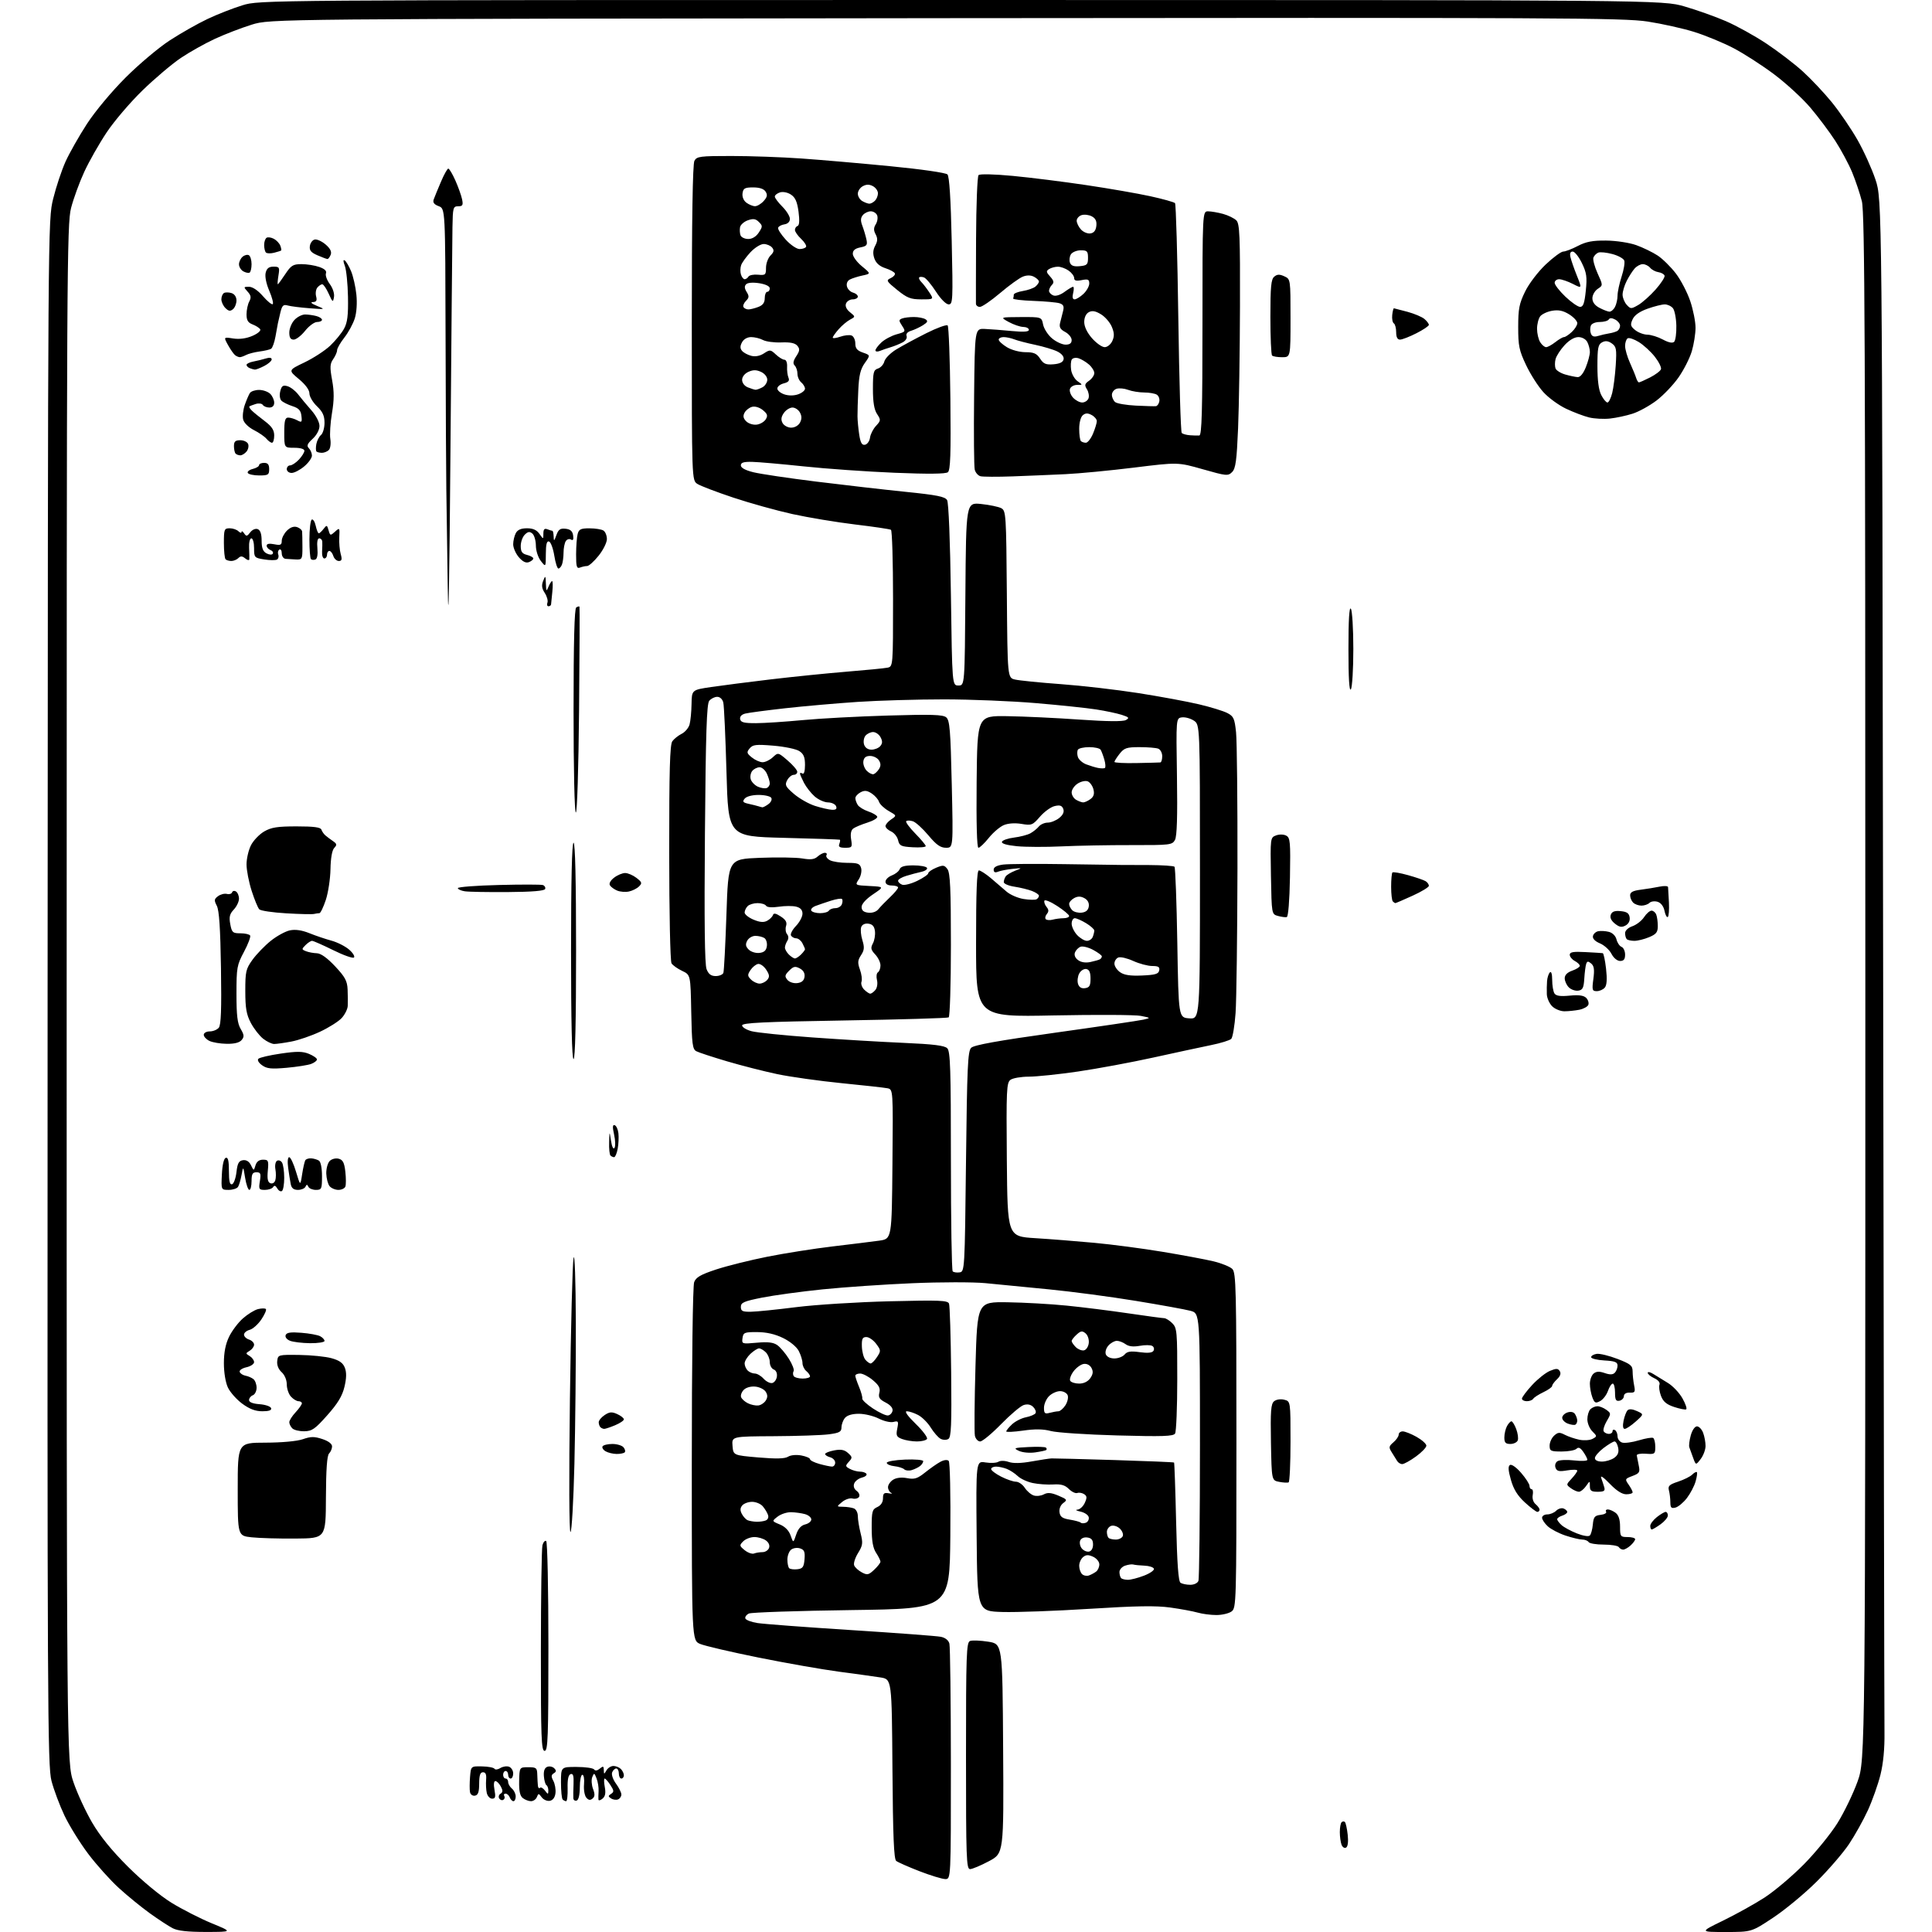 <?xml version="1.0" encoding="UTF-8" standalone="no"?>
<svg 
  version="1.1" 
  xmlns="http://www.w3.org/2000/svg" 
  xmlns:xlink="http://www.w3.org/1999/xlink" 
  xmlns:svg="http://www.w3.org/2000/svg"
  xmlns:rdf="http://www.w3.org/1999/02/22-rdf-syntax-ns#"
  xmlns:cc="http://creativecommons.org/ns#"
  xmlns:dc="http://purl.org/dc/elements/1.1/"
  viewBox="0 0 768 768"
  width="768"
  height="768"
>
<style>svg {background-color: white; }</style>"
<path stroke="none" fill="black" fill-rule="evenodd" d="M82.00,767.98C74.56,767.98 70.66,767.55 68.60,766.48C67.01,765.65 62.96,763.00 59.60,760.59C56.25,758.18 50.70,753.66 47.29,750.55C43.87,747.44 38.38,741.32 35.08,736.95C31.78,732.57 27.53,725.71 25.62,721.69C23.71,717.67 21.40,711.48 20.47,707.94C18.91,701.97 18.80,679.11 18.92,394.50C19.05,87.50 19.05,87.50 21.14,79.00C22.29,74.33 24.50,67.69 26.05,64.25C27.61,60.81 31.44,54.06 34.56,49.25C37.81,44.25 44.38,36.38 49.88,30.88C55.17,25.58 63.08,18.92 67.46,16.07C71.84,13.22 78.59,9.39 82.46,7.56C86.33,5.72 92.58,3.27 96.36,2.11C103.21,-0.00 103.21,-0.00 381.99,-0.00C660.78,-0.00 660.78,-0.00 669.64,2.57C674.51,3.98 681.90,6.61 686.06,8.41C690.23,10.21 697.43,14.19 702.06,17.25C706.70,20.32 713.23,25.31 716.58,28.34C719.92,31.37 725.15,36.93 728.20,40.68C731.25,44.43 735.80,51.10 738.32,55.50C740.84,59.90 744.09,67.07 745.54,71.42C748.17,79.35 748.17,79.35 748.57,378.92C748.79,543.69 749.03,683.00 749.11,688.50C749.20,695.09 748.65,700.89 747.51,705.50C746.55,709.35 744.30,715.70 742.51,719.62C740.71,723.54 737.32,729.61 734.97,733.12C732.61,736.63 726.82,743.34 722.09,748.03C717.37,752.73 709.62,759.14 704.89,762.28C696.28,768.00 696.28,768.00 685.96,768.00C675.65,768.00 675.65,768.00 684.92,763.49C690.02,761.00 697.41,756.90 701.34,754.37C705.28,751.83 712.34,745.88 717.04,741.13C721.73,736.38 727.76,728.97 730.44,724.67C733.12,720.36 736.70,712.93 738.41,708.17C741.50,699.50 741.50,699.50 741.50,392.50C741.50,135.03 741.28,84.61 740.12,80.00C739.36,76.97 737.62,71.80 736.26,68.50C734.89,65.20 731.87,59.58 729.56,56.00C727.24,52.42 722.79,46.49 719.66,42.80C716.53,39.12 710.04,33.15 705.23,29.54C700.43,25.93 693.12,21.23 689.00,19.09C684.88,16.95 677.90,14.08 673.50,12.70C669.10,11.32 660.77,9.46 655.00,8.57C645.46,7.09 619.84,6.97 376.00,7.22C107.50,7.50 107.50,7.50 100.07,9.80C95.98,11.07 89.40,13.60 85.45,15.43C81.49,17.26 75.39,20.68 71.88,23.04C68.37,25.41 61.52,31.20 56.66,35.92C51.80,40.64 45.38,48.15 42.41,52.62C39.43,57.08 35.42,64.14 33.50,68.30C31.58,72.46 29.22,78.93 28.25,82.68C26.60,89.10 26.50,107.20 26.50,395.00C26.50,700.50 26.50,700.50 29.22,708.50C30.72,712.90 34.05,720.10 36.62,724.50C39.76,729.88 44.43,735.63 50.89,742.07C56.47,747.63 63.71,753.63 68.16,756.37C72.37,758.96 79.57,762.64 84.16,764.53C92.50,767.96 92.50,767.96 82.00,767.98zM375.75,746.96C374.51,746.94 369.90,745.53 365.50,743.83C361.10,742.12 356.94,740.29 356.26,739.75C355.33,739.02 354.96,730.00 354.76,703.15C354.50,667.52 354.50,667.52 350.00,666.81C347.52,666.42 340.10,665.39 333.50,664.52C326.90,663.65 312.54,661.12 301.59,658.92C290.65,656.71 280.18,654.27 278.34,653.50C275.00,652.10 275.00,652.10 275.00,582.12C275.00,541.07 275.39,511.11 275.94,509.67C276.67,507.73 278.54,506.66 284.69,504.63C288.98,503.22 298.12,500.94 305.00,499.57C311.88,498.20 323.57,496.35 331.00,495.47C338.43,494.59 346.75,493.56 349.50,493.18C354.50,492.48 354.50,492.48 354.76,462.76C355.03,433.05 355.03,433.05 352.76,432.60C351.52,432.35 343.30,431.44 334.50,430.57C325.70,429.70 314.23,428.08 309.00,426.99C303.77,425.89 294.77,423.59 289.00,421.89C283.23,420.18 277.72,418.38 276.78,417.87C275.29,417.08 275.02,414.97 274.78,402.24C274.50,387.52 274.50,387.52 271.18,385.95C269.35,385.09 267.44,383.73 266.94,382.94C266.43,382.13 266.02,362.80 266.02,338.94C266.00,306.15 266.29,295.98 267.27,294.65C267.96,293.70 269.63,292.37 270.97,291.70C272.32,291.03 273.73,289.36 274.11,287.99C274.49,286.62 274.85,282.97 274.90,279.87C275.00,274.24 275.00,274.24 282.75,273.10C287.01,272.47 297.70,271.10 306.50,270.05C315.30,269.01 328.80,267.64 336.50,267.01C344.20,266.38 351.51,265.67 352.75,265.42C355.00,264.96 355.00,264.96 355.00,238.04C355.00,223.23 354.63,210.89 354.17,210.61C353.71,210.32 347.30,209.37 339.92,208.49C332.54,207.60 321.32,205.74 315.00,204.35C308.68,202.95 298.10,200.01 291.50,197.81C284.90,195.61 278.49,193.17 277.25,192.38C275.00,190.95 275.00,190.95 275.00,128.41C275.00,87.21 275.35,65.21 276.04,63.93C276.98,62.17 278.24,62.00 290.79,62.01C298.33,62.01 310.80,62.46 318.50,63.00C326.20,63.54 342.18,64.92 354.00,66.08C366.25,67.27 375.99,68.68 376.63,69.34C377.38,70.11 377.95,79.06 378.32,95.75C378.85,119.46 378.77,121.00 377.11,121.00C376.08,121.00 373.96,118.88 372.05,115.92C370.24,113.13 368.12,110.60 367.33,110.30C366.55,110.00 365.69,109.98 365.41,110.26C365.13,110.53 365.52,111.38 366.27,112.13C367.02,112.88 368.44,114.74 369.43,116.25C371.23,119.00 371.23,119.00 366.25,119.00C361.99,119.00 360.61,118.46 356.64,115.25C352.36,111.79 352.16,111.43 354.03,110.58C355.14,110.08 355.91,109.23 355.73,108.70C355.56,108.17 353.87,107.23 351.98,106.62C349.67,105.87 348.23,104.60 347.59,102.78C346.91,100.86 347.01,99.35 347.92,97.65C348.89,95.83 348.93,94.74 348.08,93.15C347.24,91.58 347.25,90.57 348.13,89.16C348.78,88.12 349.03,86.53 348.69,85.63C348.34,84.73 347.20,84.00 346.15,84.00C345.10,84.00 343.69,84.67 343.00,85.50C342.08,86.60 342.03,87.72 342.80,89.75C343.37,91.26 344.09,93.68 344.41,95.13C344.90,97.42 344.60,97.83 341.99,98.35C339.90,98.77 339.00,99.53 339.00,100.90C339.00,101.98 340.62,104.19 342.60,105.82C346.21,108.80 346.21,108.80 342.85,109.52C341.01,109.91 338.75,110.63 337.84,111.11C336.83,111.63 336.38,112.73 336.68,113.89C336.96,114.95 338.04,116.04 339.09,116.31C340.14,116.59 341.00,117.30 341.00,117.91C341.00,118.51 340.09,119.00 338.97,119.00C337.85,119.00 336.65,119.75 336.30,120.66C335.90,121.71 336.47,122.96 337.87,124.10C340.08,125.89 340.08,125.89 337.90,127.06C336.69,127.70 334.66,129.41 333.39,130.86C332.11,132.31 331.05,133.81 331.03,134.20C331.01,134.58 332.36,134.42 334.01,133.85C335.67,133.27 337.69,133.05 338.51,133.37C339.33,133.68 340.00,135.10 340.00,136.52C340.00,138.49 340.71,139.35 343.00,140.15C346.00,141.19 346.00,141.19 343.77,144.32C342.05,146.73 341.46,149.19 341.19,154.98C340.99,159.11 340.85,163.85 340.87,165.50C340.88,167.15 341.20,170.44 341.56,172.80C342.06,176.05 342.62,177.03 343.86,176.79C344.76,176.62 345.65,175.36 345.84,173.99C346.02,172.62 347.10,170.50 348.23,169.29C350.16,167.20 350.19,166.93 348.64,164.57C347.49,162.82 347.00,159.84 347.00,154.60C347.00,148.02 347.24,147.06 349.00,146.50C350.10,146.15 351.25,144.87 351.55,143.66C351.86,142.44 353.99,140.29 356.30,138.89C358.61,137.48 363.97,134.59 368.21,132.46C372.45,130.33 376.27,128.94 376.71,129.37C377.14,129.81 377.63,142.88 377.79,158.42C378.02,180.62 377.81,186.91 376.79,187.72C375.92,188.41 368.98,188.48 355.57,187.93C344.60,187.48 328.40,186.34 319.57,185.40C310.73,184.47 301.48,183.65 299.00,183.60C295.62,183.52 294.50,183.87 294.50,185.00C294.50,185.97 296.26,186.93 299.46,187.72C302.18,188.40 313.43,190.07 324.46,191.44C335.48,192.81 351.47,194.64 359.98,195.51C372.41,196.77 375.67,197.42 376.48,198.79C377.10,199.82 377.70,214.83 378.00,236.50C378.50,272.50 378.50,272.50 381.00,272.50C383.50,272.50 383.50,272.50 383.76,236.11C384.03,199.72 384.03,199.72 390.06,200.35C393.38,200.70 396.97,201.45 398.03,202.02C399.89,203.01 399.99,204.56 400.24,236.24C400.50,269.43 400.50,269.43 403.50,270.13C405.15,270.52 413.31,271.34 421.63,271.95C429.94,272.55 443.83,274.16 452.48,275.51C461.14,276.87 472.00,278.88 476.63,279.98C481.26,281.07 486.32,282.63 487.88,283.44C490.38,284.73 490.78,285.61 491.35,291.10C491.71,294.50 491.96,318.94 491.91,345.40C491.85,371.85 491.52,397.64 491.16,402.70C490.80,407.76 490.02,412.38 489.44,412.97C488.85,413.55 485.25,414.67 481.44,415.44C477.62,416.22 467.30,418.44 458.50,420.38C449.70,422.32 436.20,424.82 428.50,425.95C420.80,427.07 412.00,427.99 408.94,427.99C405.88,428.00 402.61,428.56 401.68,429.25C400.12,430.39 399.99,433.21 400.23,461.00C400.50,491.50 400.50,491.50 411.50,492.19C417.55,492.56 428.12,493.40 435.00,494.04C441.88,494.67 454.02,496.27 462.00,497.59C469.98,498.91 479.14,500.62 482.36,501.39C485.58,502.16 488.96,503.53 489.86,504.43C491.35,505.92 491.50,512.24 491.50,572.62C491.50,637.33 491.45,639.20 489.56,640.58C488.49,641.36 485.79,642.00 483.55,642.00C481.32,642.00 477.98,641.57 476.13,641.04C474.29,640.51 469.38,639.60 465.22,639.02C459.53,638.23 451.63,638.36 433.09,639.53C419.56,640.39 404.00,640.95 398.50,640.79C388.50,640.50 388.50,640.50 388.23,610.62C387.97,580.74 387.97,580.74 391.73,581.34C393.81,581.67 396.13,581.55 396.89,581.07C397.69,580.57 399.45,580.61 400.99,581.15C402.77,581.77 405.91,581.70 410.10,580.94C413.62,580.31 417.18,579.77 418.00,579.74C418.82,579.71 430.06,580.00 442.97,580.39C455.88,580.79 466.56,581.23 466.71,581.38C466.86,581.53 467.23,592.18 467.53,605.04C467.92,621.74 468.42,628.65 469.29,629.20C469.96,629.62 471.69,629.98 473.14,629.98C474.64,629.99 476.05,629.32 476.39,628.42C476.73,627.55 477.00,603.27 477.00,574.46C477.00,522.08 477.00,522.08 473.25,521.07C471.19,520.52 461.40,518.74 451.50,517.12C441.60,515.49 426.07,513.43 417.00,512.54C407.93,511.64 396.53,510.53 391.68,510.07C386.83,509.61 373.78,509.62 362.68,510.10C351.58,510.57 335.52,511.67 327.00,512.54C318.48,513.41 307.68,514.89 303.00,515.81C295.73,517.26 294.50,517.79 294.50,519.50C294.50,521.18 295.15,521.49 298.50,521.44C300.70,521.41 308.80,520.59 316.50,519.61C324.20,518.64 340.89,517.59 353.59,517.28C373.60,516.79 376.75,516.91 377.25,518.22C377.57,519.05 377.95,531.30 378.10,545.44C378.32,566.45 378.12,571.31 376.99,572.01C376.21,572.49 374.86,572.46 373.89,571.94C372.95,571.44 371.20,569.43 369.99,567.49C368.79,565.54 366.52,563.29 364.95,562.48C363.38,561.66 361.37,561.00 360.48,561.00C359.46,561.00 360.76,562.84 364.00,566.00C366.82,568.74 368.84,571.44 368.50,572.00C368.16,572.55 366.36,573.00 364.51,573.00C362.65,573.00 359.98,572.56 358.58,572.03C356.37,571.19 356.12,570.65 356.68,567.87C357.25,564.98 357.11,564.74 355.17,565.24C353.99,565.55 351.37,564.95 349.31,563.90C347.26,562.86 343.70,562.00 341.41,562.00C338.74,562.00 336.75,562.60 335.87,563.66C335.12,564.58 334.50,566.26 334.50,567.41C334.50,569.16 333.69,569.61 329.50,570.16C326.75,570.53 316.94,570.86 307.69,570.91C290.88,571.00 290.88,571.00 291.19,574.75C291.50,578.50 291.50,578.50 301.47,579.36C308.55,579.96 311.96,579.88 313.26,579.07C314.33,578.40 316.53,578.20 318.55,578.57C320.45,578.93 322.00,579.60 322.00,580.06C322.00,580.53 323.69,581.37 325.75,581.95C327.81,582.52 330.06,582.99 330.75,582.99C331.44,583.00 332.00,582.28 332.00,581.41C332.00,580.53 331.10,579.58 330.00,579.29C328.90,579.00 328.00,578.42 328.00,577.99C328.00,577.57 329.62,576.92 331.60,576.55C334.30,576.04 335.68,576.30 337.11,577.60C338.86,579.18 338.89,579.47 337.43,581.08C335.96,582.70 336.00,582.93 337.85,583.92C338.96,584.51 340.77,585.00 341.88,585.00C342.98,585.00 344.13,585.40 344.43,585.89C344.74,586.38 343.91,587.06 342.60,587.38C341.29,587.71 339.92,588.76 339.56,589.71C339.14,590.79 339.52,591.91 340.55,592.66C341.46,593.32 341.88,594.39 341.49,595.02C341.10,595.66 339.92,595.95 338.88,595.68C337.84,595.41 335.98,596.03 334.75,597.06C332.50,598.93 332.50,598.93 335.17,598.97C336.64,598.99 338.55,599.27 339.42,599.61C340.29,599.94 341.00,601.32 341.00,602.66C341.00,604.01 341.50,607.09 342.11,609.51C343.09,613.41 342.97,614.31 341.10,617.34C339.93,619.23 339.23,621.44 339.54,622.25C339.85,623.06 341.21,624.31 342.56,625.03C344.74,626.20 345.28,626.09 347.50,624.00C348.88,622.71 350.00,621.26 350.00,620.79C350.00,620.32 349.22,618.73 348.26,617.27C347.01,615.37 346.52,612.56 346.51,607.36C346.50,600.79 346.72,599.99 348.75,599.07C350.18,598.41 351.00,597.16 351.00,595.62C351.00,593.64 351.42,593.27 353.25,593.60C354.49,593.83 354.94,593.75 354.25,593.43C353.56,593.10 353.00,592.08 353.00,591.16C353.00,590.24 353.92,588.91 355.05,588.20C356.33,587.40 358.40,587.17 360.60,587.59C363.55,588.14 364.71,587.77 367.81,585.28C369.84,583.66 372.56,581.76 373.86,581.07C375.27,580.32 376.58,580.18 377.12,580.72C377.64,581.24 377.92,594.16 377.77,610.57C377.50,639.50 377.50,639.50 338.50,640.03C317.05,640.32 298.69,640.94 297.71,641.40C296.72,641.87 296.08,642.75 296.29,643.36C296.49,643.98 298.65,644.80 301.08,645.18C303.51,645.57 320.27,646.83 338.32,647.98C356.37,649.13 372.42,650.33 373.98,650.65C375.76,651.00 377.04,652.02 377.40,653.36C377.71,654.54 377.98,676.09 377.99,701.25C378.00,747.00 378.00,747.00 375.75,746.96zM385.61,743.00C384.15,743.00 384.00,738.70 384.00,697.97C384.00,657.58 384.17,652.87 385.60,652.32C386.48,651.98 389.75,652.11 392.85,652.60C398.50,653.50 398.50,653.50 398.76,695.10C399.02,736.71 399.02,736.71 393.12,739.85C389.88,741.58 386.50,743.00 385.61,743.00zM535.11,734.43C534.49,734.82 533.68,734.32 533.29,733.32C532.91,732.33 532.60,730.06 532.60,728.29C532.60,726.52 532.91,724.75 533.30,724.37C533.69,723.98 534.28,723.94 534.62,724.28C534.96,724.62 535.46,726.89 535.73,729.32C536.04,732.03 535.80,734.01 535.11,734.43zM200.09,715.45C199.56,715.77 198.82,715.52 198.44,714.90C198.06,714.28 198.30,713.43 198.98,713.02C199.91,712.43 199.94,711.75 199.07,710.13C198.44,708.96 197.48,708.00 196.92,708.00C196.31,708.00 196.17,709.38 196.57,711.50C197.09,714.31 196.91,715.00 195.63,715.00C194.75,715.00 193.80,713.99 193.51,712.75C193.22,711.51 193.10,709.15 193.24,707.50C193.42,705.39 193.06,704.50 192.00,704.50C190.89,704.50 190.50,705.67 190.48,708.99C190.47,712.36 190.06,713.56 188.82,713.80C187.88,713.98 187.02,713.37 186.83,712.39C186.65,711.44 186.66,708.74 186.85,706.37C187.20,702.08 187.20,702.08 191.62,702.17C194.05,702.21 196.28,702.64 196.57,703.11C196.86,703.58 197.91,703.45 198.91,702.82C199.92,702.20 201.47,701.97 202.37,702.31C203.27,702.66 204.00,703.85 204.00,704.97C204.00,706.09 203.55,707.00 203.00,707.00C202.45,707.00 202.00,706.33 202.00,705.50C202.00,704.67 201.55,704.00 201.00,704.00C200.45,704.00 200.00,704.67 200.00,705.50C200.00,706.33 200.45,707.00 201.00,707.00C201.55,707.00 202.00,707.62 202.00,708.38C202.00,709.14 202.68,710.32 203.50,711.00C204.32,711.68 205.00,713.09 205.00,714.12C205.00,715.16 204.60,716.00 204.11,716.00C203.62,716.00 202.95,715.33 202.64,714.50C202.32,713.67 201.57,713.00 200.97,713.00C200.37,713.00 200.14,713.42 200.46,713.93C200.77,714.44 200.61,715.13 200.09,715.45zM211.08,716.00C210.15,716.00 208.68,715.44 207.81,714.75C206.69,713.86 206.28,711.92 206.37,708.00C206.50,702.50 206.50,702.50 210.00,702.50C213.20,702.50 213.51,702.75 213.58,705.50C213.63,707.15 213.74,709.14 213.83,709.92C213.92,710.70 214.29,711.04 214.65,710.68C215.01,710.32 215.89,710.81 216.62,711.77C217.84,713.37 217.94,713.38 217.97,711.81C217.99,710.88 217.65,709.90 217.22,709.64C216.79,709.37 216.33,707.76 216.20,706.05C216.04,703.98 216.49,702.75 217.55,702.34C218.42,702.01 219.66,702.26 220.31,702.91C221.21,703.81 221.17,704.28 220.14,704.91C219.08,705.57 219.04,706.21 219.96,707.92C220.60,709.12 220.98,711.31 220.81,712.79C220.61,714.51 219.80,715.62 218.57,715.85C217.50,716.05 216.05,715.42 215.34,714.46C214.16,712.84 214.00,712.83 213.42,714.35C213.07,715.26 212.02,716.00 211.08,716.00zM225.05,716.00C224.66,716.00 224.03,715.70 223.67,715.33C223.30,714.97 223.00,711.90 223.00,708.52C223.00,702.37 223.00,702.37 229.25,702.39C232.69,702.39 235.80,702.84 236.17,703.38C236.60,704.01 237.43,703.89 238.42,703.06C239.76,701.95 240.00,702.04 240.03,703.63C240.06,705.38 240.13,705.39 241.08,703.75C241.64,702.79 242.89,702.00 243.85,702.00C244.81,702.00 246.14,702.54 246.80,703.20C247.46,703.86 248.00,704.99 248.00,705.70C248.00,706.41 247.55,707.00 247.00,707.00C246.45,707.00 246.00,706.10 246.00,705.00C246.00,703.90 245.54,703.00 244.97,703.00C244.40,703.00 243.67,703.71 243.33,704.57C243.00,705.44 243.69,707.44 244.87,709.03C246.04,710.62 247.00,712.56 247.00,713.35C247.00,714.14 246.40,715.02 245.66,715.30C244.92,715.58 243.68,715.41 242.91,714.91C241.70,714.13 241.70,713.87 242.92,713.09C244.13,712.31 244.09,711.79 242.65,709.59C241.72,708.16 240.69,707.00 240.37,707.00C240.04,707.00 240.06,708.51 240.41,710.36C240.86,712.75 240.60,714.09 239.52,714.98C238.68,715.68 237.95,715.85 237.89,715.37C237.84,714.89 237.86,713.36 237.95,711.98C238.03,710.59 237.68,708.34 237.15,706.98C236.28,704.70 236.14,704.65 235.44,706.40C235.02,707.44 235.15,709.56 235.74,711.11C236.54,713.23 236.49,714.18 235.53,714.97C234.62,715.73 233.92,715.61 233.04,714.55C232.37,713.74 231.97,711.37 232.16,709.29C232.35,707.20 232.05,705.50 231.50,705.50C230.95,705.50 230.49,707.71 230.49,710.42C230.48,713.43 230.00,715.50 229.24,715.75C228.56,715.98 227.96,715.57 227.91,714.83C227.86,714.10 227.89,711.54 227.99,709.14C228.12,705.89 227.83,704.90 226.83,705.24C225.93,705.56 225.54,707.37 225.64,710.85C225.71,713.68 225.45,716.00 225.05,716.00zM216.50,696.00C215.19,696.00 215.00,690.92 215.01,656.25C215.02,634.39 215.30,615.49 215.63,614.26C215.96,613.03 216.63,612.27 217.11,612.57C217.61,612.87 218.00,631.55 218.00,654.56C218.00,690.73 217.81,696.00 216.50,696.00zM448.38,628.00C449.51,628.00 452.38,627.26 454.75,626.35C457.12,625.44 458.90,624.21 458.70,623.60C458.50,623.00 456.80,622.44 454.92,622.37C453.04,622.30 451.05,622.09 450.50,621.92C449.95,621.75 448.49,621.95 447.25,622.37C446.01,622.79 445.00,623.93 445.00,624.90C445.00,625.87 445.30,626.97 445.67,627.33C446.03,627.70 447.26,628.00 448.38,628.00zM432.87,626.27C433.77,625.95 435.06,625.25 435.75,624.72C436.44,624.19 437.00,622.90 437.00,621.86C437.00,620.81 435.89,619.45 434.53,618.83C432.64,617.97 431.70,618.00 430.53,618.98C429.69,619.67 429.00,621.22 429.00,622.42C429.00,623.62 429.50,625.10 430.12,625.72C430.74,626.34 431.98,626.58 432.87,626.27zM316.96,623.80C319.10,623.55 319.55,622.92 319.81,619.83C320.05,616.84 319.73,616.05 318.01,615.50C316.84,615.13 315.26,615.37 314.45,616.04C313.65,616.70 313.00,618.46 313.00,619.96C313.00,621.45 313.32,622.99 313.71,623.38C314.10,623.77 315.57,623.96 316.96,623.80zM299.75,617.54C300.53,617.24 302.04,617.00 303.11,617.00C304.19,617.00 305.35,616.26 305.69,615.36C306.08,614.35 305.61,613.19 304.47,612.36C303.45,611.61 301.39,611.00 299.88,611.00C298.37,611.00 296.38,611.76 295.45,612.69C293.86,614.28 293.90,614.50 296.04,616.24C297.30,617.25 298.97,617.84 299.75,617.54zM432.91,616.78C433.85,616.60 434.50,615.47 434.50,613.99C434.50,612.17 433.89,611.41 432.25,611.18C430.89,610.99 429.75,611.49 429.38,612.44C429.05,613.31 429.35,614.71 430.05,615.56C430.74,616.40 432.03,616.95 432.91,616.78zM645.23,616.00C644.62,616.00 643.84,615.55 643.50,615.00C643.16,614.45 640.46,614.00 637.50,614.00C634.54,614.00 631.84,613.55 631.50,613.00C631.16,612.45 630.02,612.00 628.98,612.00C627.93,612.00 624.92,611.28 622.28,610.40C619.65,609.52 616.49,607.87 615.25,606.72C614.01,605.58 613.00,604.05 613.00,603.33C613.00,602.60 613.93,602.00 615.07,602.00C616.21,602.00 617.80,601.34 618.60,600.54C619.40,599.74 620.72,599.34 621.53,599.65C622.34,599.96 623.00,600.59 623.00,601.04C623.00,601.49 622.10,602.15 621.00,602.50C619.90,602.85 619.00,603.48 619.00,603.91C619.00,604.34 619.79,605.40 620.75,606.26C621.71,607.13 624.44,608.61 626.82,609.55C629.31,610.54 631.50,610.90 631.99,610.38C632.47,609.90 633.00,607.92 633.18,606.00C633.45,603.02 633.91,602.45 636.27,602.18C637.79,602.01 638.77,601.44 638.46,600.93C638.14,600.42 638.47,600.01 639.19,600.03C639.91,600.05 641.29,600.66 642.25,601.39C643.42,602.28 644.00,604.09 644.00,606.86C644.00,610.79 644.15,611.00 647.00,611.00C648.65,611.00 650.00,611.38 650.00,611.85C650.00,612.31 649.18,613.43 648.17,614.35C647.17,615.26 645.84,616.00 645.23,616.00zM316.50,609.99C317.28,607.68 318.45,606.37 320.08,605.98C321.41,605.67 322.50,604.78 322.50,604.00C322.50,603.22 321.38,602.28 320.00,601.89C318.62,601.51 316.15,601.16 314.50,601.12C312.85,601.08 310.44,601.86 309.14,602.86C306.79,604.67 306.79,604.67 310.00,606.00C312.08,606.86 313.60,608.42 314.28,610.38C315.35,613.43 315.35,613.43 316.50,609.99zM117.50,611.60C110.90,611.66 103.03,611.43 100.00,611.10C94.50,610.50 94.50,610.50 94.50,592.00C94.50,573.50 94.50,573.50 105.50,573.48C112.07,573.46 118.06,572.91 120.38,572.11C123.56,571.00 124.94,570.99 128.12,572.04C130.53,572.83 132.00,573.94 132.00,574.96C132.00,575.86 131.47,577.13 130.81,577.79C130.00,578.60 129.61,584.09 129.56,595.24C129.50,611.50 129.50,611.50 117.50,611.60zM443.56,612.00C444.78,612.00 446.03,611.37 446.33,610.59C446.62,609.82 446.06,608.46 445.08,607.57C444.08,606.67 442.56,606.23 441.64,606.58C440.74,606.93 440.00,607.99 440.00,608.94C440.00,609.89 440.30,610.97 440.67,611.33C441.03,611.70 442.34,612.00 443.56,612.00zM226.77,609.00C226.24,609.00 226.15,587.51 226.55,556.25C226.92,527.24 227.58,501.93 228.01,500.00C228.46,497.99 228.84,508.92 228.90,525.59C228.95,541.59 228.70,566.90 228.34,581.84C227.97,596.86 227.27,609.00 226.77,609.00zM656.60,608.00C656.27,608.00 656.00,607.36 656.00,606.57C656.00,605.79 657.19,604.21 658.63,603.07C660.08,601.93 661.66,601.00 662.13,601.00C662.61,601.00 663.00,601.64 663.00,602.43C663.00,603.22 661.69,604.79 660.10,605.93C658.50,607.07 656.92,608.00 656.60,608.00zM431.65,605.31C432.45,605.00 432.96,604.02 432.79,603.13C432.62,602.24 431.13,601.23 429.49,600.88C427.84,600.52 427.30,600.18 428.27,600.12C429.25,600.05 430.57,598.84 431.21,597.43C432.16,595.35 432.11,594.68 430.94,593.94C430.15,593.43 428.93,593.23 428.23,593.49C427.53,593.74 426.03,593.03 424.89,591.89C423.35,590.35 421.78,589.90 418.67,590.10C416.38,590.24 412.72,589.99 410.55,589.53C408.37,589.08 405.67,587.83 404.55,586.75C403.42,585.68 401.46,584.40 400.18,583.90C398.91,583.41 397.00,583.00 395.93,583.00C394.87,583.00 394.00,583.44 394.00,583.98C394.00,584.52 395.78,585.87 397.96,586.98C400.14,588.09 402.79,589.00 403.85,589.00C404.90,589.00 406.48,590.09 407.36,591.42C408.23,592.76 409.84,594.13 410.94,594.48C412.03,594.83 413.83,594.63 414.94,594.03C416.46,593.22 417.88,593.34 420.73,594.54C424.22,596.01 424.37,596.23 422.67,597.48C421.58,598.29 420.97,599.77 421.17,601.16C421.43,602.97 422.31,603.60 425.26,604.08C427.33,604.42 429.29,604.95 429.61,605.28C429.93,605.60 430.85,605.61 431.65,605.31zM300.67,604.92C301.86,604.96 303.52,604.74 304.36,604.42C305.26,604.07 305.64,603.16 305.28,602.17C304.96,601.25 304.02,599.71 303.19,598.75C302.37,597.79 300.46,597.00 298.97,597.00C297.47,597.00 295.71,597.65 295.05,598.44C294.19,599.47 294.15,600.42 294.92,601.85C295.50,602.94 296.54,604.05 297.24,604.33C297.93,604.61 299.48,604.88 300.67,604.92zM611.13,601.00C610.65,601.00 608.42,599.31 606.17,597.25C603.24,594.55 601.67,592.03 600.61,588.27C599.53,584.48 599.43,582.85 600.24,582.35C600.88,581.96 602.80,583.32 604.68,585.50C606.51,587.61 608.00,589.93 608.00,590.67C608.00,591.40 608.39,592.00 608.86,592.00C609.34,592.00 609.52,593.04 609.28,594.31C609.02,595.66 609.50,597.17 610.42,597.93C611.29,598.65 612.00,599.64 612.00,600.12C612.00,600.61 611.61,601.00 611.13,601.00zM666.05,599.28C664.37,599.72 664.00,599.34 663.99,597.16C663.98,595.70 663.72,593.57 663.42,592.43C662.96,590.71 663.57,590.13 667.06,588.98C669.37,588.22 671.90,586.96 672.68,586.18C673.46,585.40 674.29,584.96 674.53,585.20C674.77,585.44 674.54,587.11 674.02,588.92C673.50,590.73 671.96,593.68 670.59,595.47C669.22,597.27 667.17,598.98 666.05,599.28zM646.46,594.00C644.78,594.00 642.55,592.57 639.85,589.75C637.42,587.22 636.07,586.31 636.50,587.50C636.90,588.60 637.45,590.29 637.73,591.25C638.13,592.65 637.61,593.00 635.12,593.00C632.56,593.00 632.00,592.60 632.00,590.78C632.00,588.55 632.00,588.55 630.44,590.78C629.59,592.00 628.32,593.00 627.63,593.00C626.95,593.00 625.51,592.36 624.44,591.58C622.53,590.19 622.54,590.12 624.75,587.77C625.99,586.45 627.00,585.02 627.00,584.60C627.00,584.17 625.20,584.13 623.00,584.50C619.77,585.05 618.88,584.85 618.36,583.49C617.98,582.52 618.30,581.40 619.10,580.87C619.87,580.35 622.86,580.21 625.75,580.54C628.64,580.87 631.00,580.76 631.00,580.29C631.00,579.83 630.27,578.41 629.38,577.14C628.22,575.48 627.46,575.14 626.68,575.92C626.09,576.51 623.44,577.00 620.80,577.00C616.43,577.00 616.00,576.79 616.00,574.65C616.00,573.37 616.81,571.58 617.79,570.69C619.31,569.31 619.95,569.26 622.08,570.37C623.46,571.08 626.07,571.96 627.88,572.33C629.68,572.69 632.02,572.53 633.06,571.97C634.91,570.98 634.91,570.91 632.98,568.98C631.89,567.89 631.00,565.74 631.00,564.20C631.00,562.66 631.54,560.86 632.20,560.20C632.86,559.54 634.12,559.00 635.01,559.00C635.89,559.00 637.49,559.64 638.56,560.43C640.45,561.81 640.45,561.94 638.69,564.93C637.70,566.62 637.16,568.45 637.50,569.00C637.84,569.55 638.77,570.00 639.56,570.00C640.35,570.00 641.00,569.52 641.00,568.94C641.00,568.36 641.45,568.16 642.00,568.50C642.55,568.84 643.00,569.96 643.00,570.99C643.00,572.02 643.82,573.12 644.81,573.44C645.81,573.76 648.81,573.36 651.48,572.55C654.16,571.75 656.71,571.32 657.17,571.61C657.63,571.89 658.00,573.48 658.00,575.14C658.00,578.01 657.82,578.14 654.25,577.88C652.19,577.72 650.56,578.03 650.64,578.55C650.72,579.07 651.07,580.86 651.42,582.52C651.99,585.22 651.73,585.66 648.94,586.72C645.93,587.85 645.87,587.98 647.41,590.17C648.28,591.42 649.00,592.79 649.00,593.22C649.00,593.65 647.86,594.00 646.46,594.00zM512.25,589.26C511.84,589.47 510.15,589.38 508.50,589.06C505.50,588.48 505.50,588.48 505.22,573.38C505.00,560.89 505.21,558.07 506.46,557.03C507.34,556.31 509.03,556.04 510.49,556.41C513.00,557.04 513.00,557.04 513.00,572.96C513.00,581.72 512.66,589.05 512.25,589.26zM362.45,584.38C361.33,584.72 359.98,584.59 359.45,584.08C358.93,583.57 357.15,583.01 355.50,582.83C353.85,582.65 352.50,582.05 352.50,581.50C352.50,580.95 355.76,580.37 359.75,580.21C363.74,580.04 367.00,580.33 367.00,580.83C367.00,581.34 366.44,582.21 365.75,582.76C365.06,583.31 363.58,584.04 362.45,584.38zM557.41,582.00C556.70,582.00 555.79,581.44 555.38,580.75C554.98,580.06 554.01,578.51 553.24,577.31C551.99,575.35 552.07,574.92 553.92,573.33C555.06,572.36 556.00,570.98 556.00,570.28C556.00,569.57 556.73,569.00 557.61,569.00C558.50,569.00 560.98,569.98 563.11,571.18C565.25,572.39 567.00,573.96 567.00,574.68C567.00,575.40 565.13,577.34 562.85,578.99C560.57,580.65 558.12,582.00 557.41,582.00zM676.04,579.99C674.13,582.48 674.13,582.48 673.04,579.49C672.43,577.84 671.76,575.97 671.53,575.32C671.30,574.68 671.56,572.54 672.11,570.57C672.67,568.53 673.73,567.00 674.57,567.00C675.38,567.00 676.49,568.15 677.02,569.57C677.56,570.98 677.99,573.34 677.98,574.82C677.97,576.29 677.10,578.62 676.04,579.99zM636.78,581.00C638.31,581.00 640.50,580.34 641.65,579.54C643.13,578.49 643.60,577.34 643.25,575.54C642.98,574.14 642.34,573.00 641.82,573.00C641.29,573.00 639.32,574.18 637.43,575.62C635.54,577.06 634.00,578.86 634.00,579.62C634.00,580.46 635.08,581.00 636.78,581.00zM245.08,577.97C243.66,577.95 241.70,577.48 240.73,576.91C239.75,576.34 239.22,575.45 239.54,574.94C239.86,574.42 241.61,574.00 243.44,574.00C245.26,574.00 247.26,574.60 247.87,575.34C248.48,576.08 248.69,576.98 248.32,577.34C247.96,577.70 246.50,577.99 245.08,577.97zM411.50,577.35C409.23,577.67 406.42,577.40 405.00,576.73C402.73,575.65 403.10,575.50 408.87,575.22C412.37,575.04 415.48,575.15 415.78,575.45C416.09,575.75 416.15,576.17 415.92,576.39C415.69,576.60 413.70,577.03 411.50,577.35zM600.39,574.00C598.49,574.00 598.00,573.47 598.00,571.43C598.00,570.02 598.47,568.00 599.04,566.93C599.60,565.87 600.41,565.00 600.82,565.00C601.23,565.00 602.08,566.38 602.72,568.07C603.36,569.76 603.63,571.79 603.33,572.57C603.03,573.36 601.71,574.00 600.39,574.00zM389.64,573.00C388.76,573.00 387.82,571.99 387.54,570.75C387.27,569.51 387.37,557.02 387.77,543.00C388.50,517.50 388.50,517.50 400.50,517.67C407.10,517.77 417.68,518.36 424.00,519.00C430.32,519.63 441.35,521.01 448.50,522.07C455.65,523.12 462.06,523.99 462.75,523.99C463.44,524.00 464.90,524.90 466.00,526.00C467.87,527.87 468.00,529.32 467.98,548.25C467.98,559.39 467.58,569.11 467.11,569.86C466.41,570.96 462.17,571.10 444.14,570.61C431.98,570.28 420.11,569.49 417.75,568.86C414.74,568.05 411.48,568.00 406.74,568.68C403.03,569.21 400.00,569.36 400.00,569.00C400.00,568.64 401.03,567.38 402.30,566.19C403.56,565.00 406.05,563.74 407.82,563.39C409.59,563.03 411.31,562.31 411.64,561.77C411.97,561.24 411.56,560.13 410.73,559.30C409.74,558.31 408.45,558.04 406.95,558.52C405.69,558.91 401.65,562.34 397.95,566.12C394.26,569.90 390.51,573.00 389.64,573.00zM120.95,568.95C119.00,568.98 116.86,568.46 116.20,567.80C115.54,567.14 115.00,566.04 115.00,565.35C115.00,564.66 116.12,562.89 117.50,561.41C118.88,559.92 120.00,558.32 120.00,557.85C120.00,557.38 119.39,557.00 118.65,557.00C117.92,557.00 116.57,556.18 115.65,555.17C114.74,554.17 114.00,551.99 114.00,550.33C114.00,548.56 113.15,546.54 111.95,545.46C110.68,544.30 110.02,542.64 110.20,541.05C110.50,538.53 110.60,538.50 119.00,538.61C123.67,538.67 129.43,539.26 131.79,539.91C134.95,540.79 136.36,541.80 137.10,543.75C137.80,545.59 137.74,547.90 136.92,551.31C136.06,554.93 134.26,557.90 130.12,562.56C125.25,568.06 124.03,568.91 120.95,568.95zM240.20,568.00C239.72,568.00 239.03,567.70 238.67,567.33C238.30,566.97 238.00,566.08 238.00,565.36C238.00,564.64 239.07,563.35 240.38,562.49C242.32,561.22 243.23,561.15 245.38,562.13C246.82,562.78 248.00,563.72 248.00,564.21C248.00,564.70 246.44,565.75 244.53,566.55C242.62,567.35 240.67,568.00 240.20,568.00zM645.86,568.00C645.14,568.00 644.98,566.86 645.39,564.78C645.75,563.01 646.47,561.13 646.99,560.61C647.60,560.00 648.96,560.12 650.72,560.92C653.48,562.18 653.48,562.18 650.23,565.09C648.43,566.69 646.47,568.00 645.86,568.00zM626.25,566.32C625.84,566.57 624.49,566.38 623.25,565.91C622.01,565.45 621.00,564.41 621.00,563.60C621.00,562.79 621.96,561.83 623.12,561.46C624.46,561.04 625.57,561.29 626.11,562.14C626.58,562.89 626.98,564.04 626.98,564.69C626.99,565.35 626.66,566.08 626.25,566.32zM352.99,562.67C353.81,562.57 354.62,561.72 354.80,560.80C355.00,559.74 353.98,558.52 352.05,557.53C349.58,556.25 349.09,555.48 349.56,553.62C350.01,551.84 349.40,550.68 346.99,548.65C345.26,547.19 342.98,546.00 341.92,546.00C340.87,546.00 340.00,546.40 340.00,546.88C340.00,547.36 340.68,549.38 341.51,551.36C342.33,553.34 342.90,555.40 342.76,555.92C342.62,556.45 344.52,558.23 347.00,559.88C349.48,561.52 352.17,562.78 352.99,562.67zM417.25,561.63C418.49,561.30 420.05,561.02 420.73,561.01C421.40,561.01 422.65,559.94 423.50,558.64C424.35,557.34 424.76,555.54 424.42,554.64C424.07,553.74 422.71,553.00 421.39,553.00C420.08,553.00 418.10,553.90 417.00,555.00C415.90,556.10 415.00,558.18 415.00,559.62C415.00,561.84 415.34,562.14 417.25,561.63zM104.28,561.00C101.53,561.00 99.20,560.12 96.31,558.00C94.06,556.34 91.50,553.46 90.61,551.59C89.66,549.59 89.00,545.62 89.00,541.91C89.00,537.61 89.65,534.29 91.07,531.36C92.21,529.01 94.69,525.72 96.59,524.06C98.48,522.39 101.17,520.74 102.56,520.39C103.96,520.05 105.36,520.03 105.69,520.36C106.02,520.69 105.21,522.55 103.89,524.50C102.58,526.45 100.49,528.31 99.25,528.63C98.01,528.95 97.00,529.81 97.00,530.54C97.00,531.27 97.90,532.15 99.00,532.50C100.10,532.85 101.00,533.76 101.00,534.52C101.00,535.28 100.21,536.37 99.25,536.95C97.58,537.95 97.58,538.05 99.25,539.05C100.21,539.63 101.00,540.72 101.00,541.47C101.00,542.22 99.63,543.14 97.95,543.51C96.27,543.88 95.07,544.70 95.28,545.34C95.49,545.98 96.53,546.66 97.58,546.86C98.64,547.05 100.06,547.67 100.75,548.23C101.44,548.79 102.00,550.33 102.00,551.65C102.00,552.98 101.33,554.32 100.50,554.64C99.67,554.95 99.00,555.81 99.00,556.55C99.00,557.40 100.51,558.00 103.17,558.19C105.47,558.36 107.53,559.06 107.76,559.75C108.04,560.61 106.94,561.00 104.28,561.00zM670.27,560.24C669.85,560.45 667.68,560.02 665.46,559.28C662.47,558.29 661.12,557.15 660.27,554.90C659.64,553.22 659.36,551.22 659.66,550.45C659.99,549.59 659.18,548.59 657.60,547.86C656.17,547.21 655.00,546.25 655.00,545.72C655.00,545.20 656.01,545.41 657.25,546.20C658.49,546.98 661.09,548.58 663.04,549.76C664.98,550.94 667.58,553.69 668.81,555.88C670.04,558.06 670.70,560.03 670.27,560.24zM301.40,558.70C302.44,558.59 303.79,557.71 304.39,556.75C305.19,555.48 305.19,554.52 304.39,553.25C303.79,552.29 301.94,551.36 300.27,551.20C298.50,551.02 296.60,551.54 295.67,552.47C294.80,553.35 294.32,554.66 294.60,555.40C294.88,556.14 296.10,557.23 297.31,557.82C298.51,558.42 300.35,558.81 301.40,558.70zM636.07,556.96C634.26,557.93 633.85,557.74 632.99,555.48C632.45,554.04 632.00,551.60 632.00,550.06C632.00,548.51 632.67,546.69 633.48,546.02C634.56,545.12 635.75,545.07 637.87,545.80C639.92,546.52 641.11,546.49 641.89,545.71C642.50,545.10 643.00,543.81 643.00,542.85C643.00,541.45 641.97,541.04 637.75,540.80C634.86,540.64 632.50,540.05 632.50,539.50C632.50,538.95 633.50,538.36 634.72,538.18C635.94,538.01 639.65,538.91 642.95,540.18C648.18,542.20 648.97,542.84 648.99,545.12C648.99,546.57 649.27,549.08 649.59,550.71C650.12,553.34 649.92,553.67 647.86,553.59C646.44,553.53 645.53,554.08 645.52,554.99C645.51,555.80 644.71,556.62 643.75,556.81C642.35,557.08 642.00,556.44 642.00,553.57C642.00,551.61 641.59,550.00 641.10,550.00C640.60,550.00 639.74,551.32 639.18,552.92C638.62,554.53 637.22,556.35 636.07,556.96zM606.94,557.00C605.87,557.00 605.00,556.54 605.00,555.98C605.00,555.42 606.81,552.99 609.03,550.59C611.24,548.19 614.43,545.65 616.12,544.95C618.66,543.90 619.33,543.92 620.04,545.06C620.60,545.98 620.23,547.07 618.95,548.26C617.88,549.26 617.00,550.46 617.00,550.93C617.00,551.39 615.44,552.51 613.54,553.41C611.64,554.32 609.81,555.49 609.48,556.03C609.15,556.56 608.01,557.00 606.94,557.00zM306.94,549.78C307.80,549.61 308.64,548.47 308.82,547.24C309.01,545.89 308.51,544.75 307.57,544.39C306.71,544.06 306.00,542.74 306.00,541.46C306.00,540.19 305.29,538.44 304.43,537.57C303.56,536.71 302.36,536.00 301.74,536.00C301.13,536.00 299.59,536.98 298.31,538.17C297.04,539.37 296.00,541.08 296.00,541.97C296.00,542.87 296.54,544.14 297.20,544.80C297.86,545.46 299.14,546.00 300.05,546.00C300.95,546.00 302.52,546.92 303.53,548.04C304.55,549.16 306.08,549.94 306.94,549.78zM429.00,550.00C430.82,550.00 432.44,549.20 433.40,547.85C434.51,546.26 434.64,545.19 433.88,543.78C433.27,542.64 432.04,542.00 430.78,542.19C429.64,542.36 427.81,543.69 426.73,545.15C425.65,546.61 425.06,548.30 425.44,548.90C425.81,549.51 427.42,550.00 429.00,550.00zM319.06,548.00C320.68,548.00 322.00,547.61 322.00,547.12C322.00,546.64 321.32,545.68 320.50,545.00C319.68,544.32 319.00,542.89 319.00,541.83C319.00,540.77 318.34,538.62 317.53,537.05C316.67,535.39 314.07,533.24 311.28,531.88C308.08,530.32 304.68,529.54 301.00,529.53C295.95,529.50 295.47,529.70 295.16,531.90C294.83,534.25 294.94,534.28 300.83,533.75C305.24,533.35 307.41,533.60 308.96,534.69C310.13,535.50 312.21,537.95 313.58,540.12C314.95,542.30 315.80,544.51 315.48,545.04C315.15,545.57 315.16,546.45 315.50,547.00C315.84,547.55 317.44,548.00 319.06,548.00zM346.10,542.00C346.57,542.00 347.71,540.85 348.63,539.44C350.22,537.02 350.20,536.74 348.29,534.19C347.19,532.71 345.43,531.50 344.39,531.50C342.85,531.50 342.52,532.20 342.61,535.23C342.67,537.28 343.29,539.65 343.98,540.48C344.68,541.32 345.63,542.00 346.10,542.00zM442.98,540.00C444.51,540.00 446.34,539.29 447.06,538.43C448.06,537.22 449.43,537.01 453.07,537.51C456.26,537.95 458.02,537.77 458.52,536.97C458.93,536.31 458.72,535.44 458.06,535.04C457.40,534.63 455.15,534.61 453.07,534.99C450.51,535.45 448.69,535.24 447.45,534.34C446.44,533.60 444.87,533.00 443.96,533.00C443.05,533.00 441.55,533.83 440.63,534.86C439.69,535.90 439.23,537.43 439.58,538.36C439.96,539.33 441.34,540.00 442.98,540.00zM430.87,536.79C431.77,536.62 432.63,535.33 432.80,533.91C432.97,532.46 432.41,530.76 431.53,530.03C430.22,528.94 429.63,529.02 427.98,530.52C426.89,531.50 426.00,532.66 426.00,533.08C426.00,533.51 426.73,534.59 427.62,535.48C428.51,536.37 429.98,536.96 430.87,536.79zM123.25,533.94C120.09,533.90 116.49,533.47 115.27,532.97C113.97,532.45 113.25,531.50 113.56,530.71C113.95,529.70 115.56,529.46 119.79,529.80C122.93,530.04 126.29,530.66 127.25,531.16C128.21,531.66 129.00,532.50 129.00,533.04C129.00,533.57 126.41,533.97 123.25,533.94zM381.46,505.79C383.47,505.50 383.51,504.84 384.00,461.78C384.43,424.06 384.71,417.86 386.05,416.52C387.16,415.41 396.71,413.69 419.55,410.50C437.12,408.04 452.85,405.71 454.50,405.33C457.50,404.63 457.50,404.63 453.50,403.83C451.30,403.39 435.66,403.31 418.75,403.65C388.00,404.28 388.00,404.28 388.00,375.14C388.00,354.33 388.32,346.00 389.12,346.00C389.73,346.00 391.87,347.38 393.87,349.06C395.87,350.75 398.67,353.15 400.10,354.41C401.54,355.67 404.60,357.00 406.92,357.37C409.23,357.74 411.54,357.78 412.06,357.46C412.58,357.14 413.00,356.51 413.00,356.06C413.00,355.61 411.76,354.77 410.25,354.18C408.74,353.60 405.59,352.83 403.25,352.47C400.91,352.12 399.01,351.30 399.02,350.66C399.02,350.02 399.36,349.00 399.77,348.40C400.17,347.79 401.85,346.78 403.50,346.14C406.47,345.00 406.46,344.99 402.50,345.39C400.30,345.62 397.71,346.12 396.75,346.51C395.54,347.00 395.00,346.74 395.00,345.69C395.00,344.69 396.28,344.01 398.75,343.68C400.81,343.41 411.73,343.33 423.00,343.51C434.27,343.69 444.40,343.83 445.50,343.83C446.60,343.82 451.72,343.84 456.88,343.87C462.04,343.90 466.54,344.20 466.88,344.54C467.22,344.88 467.73,358.51 468.00,374.83C468.50,404.50 468.50,404.50 472.75,404.81C477.00,405.11 477.00,405.11 477.00,346.58C477.00,288.05 477.00,288.05 474.56,286.45C473.21,285.57 471.08,284.99 469.81,285.17C467.50,285.50 467.50,285.50 467.86,308.62C468.10,324.58 467.86,332.39 467.08,333.86C465.99,335.88 465.24,335.97 449.72,335.94C440.80,335.92 428.32,336.15 422.00,336.45C415.68,336.75 407.67,336.72 404.21,336.38C400.20,335.98 398.05,335.35 398.29,334.63C398.49,334.01 400.65,333.25 403.08,332.95C405.51,332.65 408.44,331.89 409.58,331.26C410.73,330.63 412.25,329.41 412.95,328.55C413.66,327.70 415.26,327.00 416.51,327.00C417.76,327.00 419.80,326.17 421.06,325.16C422.59,323.91 423.11,322.74 422.66,321.55C422.14,320.21 421.32,319.94 419.24,320.43C417.73,320.78 415.11,322.68 413.40,324.65C410.49,328.02 410.06,328.19 406.10,327.52C403.51,327.08 400.79,327.26 399.05,327.98C397.49,328.63 394.79,330.92 393.06,333.08C391.32,335.24 389.47,337.00 388.94,337.00C388.33,337.00 388.07,327.22 388.23,310.75C388.50,284.50 388.50,284.50 400.50,284.69C407.10,284.79 419.99,285.40 429.15,286.05C440.09,286.81 446.40,286.87 447.55,286.23C449.05,285.39 448.82,285.10 445.90,284.16C444.03,283.56 439.47,282.59 435.77,282.02C432.06,281.44 421.26,280.30 411.77,279.50C402.27,278.69 385.87,278.02 375.33,278.01C364.79,278.01 349.26,278.46 340.83,279.02C332.40,279.59 319.46,280.72 312.07,281.55C304.68,282.38 297.57,283.32 296.27,283.65C294.78,284.02 294.02,284.85 294.22,285.87C294.47,287.16 295.77,287.49 300.52,287.47C303.81,287.46 312.12,286.91 319.00,286.26C325.88,285.60 341.18,284.78 353.00,284.44C370.27,283.93 374.82,284.07 376.13,285.15C377.53,286.31 377.85,290.08 378.34,311.75C378.92,337.00 378.92,337.00 376.06,337.00C373.84,337.00 372.24,335.87 369.04,332.05C366.76,329.33 363.99,326.81 362.87,326.46C361.76,326.11 360.57,326.09 360.24,326.43C359.90,326.77 361.51,328.96 363.81,331.31C366.12,333.66 368.00,335.92 368.00,336.34C368.00,336.76 365.66,336.97 362.79,336.80C358.17,336.53 357.52,336.22 357.01,334.00C356.69,332.62 355.44,331.06 354.22,330.51C353.00,329.97 352.00,329.01 352.00,328.38C352.00,327.76 353.01,326.56 354.25,325.73C356.50,324.22 356.50,324.22 353.25,322.36C351.46,321.34 349.74,319.70 349.42,318.72C349.11,317.75 347.79,316.25 346.49,315.40C344.67,314.21 343.67,314.11 342.07,314.96C340.93,315.57 340.01,316.62 340.02,317.29C340.02,317.95 340.45,319.17 340.97,319.98C341.48,320.79 343.36,321.95 345.14,322.55C346.92,323.15 348.53,324.09 348.72,324.65C348.90,325.21 347.13,326.27 344.78,327.01C342.42,327.75 339.89,328.82 339.15,329.38C338.28,330.05 337.99,331.57 338.34,333.70C338.84,336.80 338.70,337.00 335.97,337.00C333.80,337.00 333.21,336.62 333.64,335.50C333.95,334.68 334.05,333.91 333.86,333.80C333.66,333.69 323.60,333.35 311.50,333.05C289.50,332.50 289.50,332.50 288.79,307.00C288.40,292.98 287.83,280.49 287.52,279.25C287.19,277.93 286.20,277.00 285.10,277.00C284.08,277.00 282.66,277.71 281.94,278.57C280.92,279.80 280.55,291.24 280.22,331.32C279.93,366.49 280.13,383.36 280.87,385.25C281.66,387.25 282.65,388.00 284.51,388.00C285.91,388.00 287.28,387.43 287.55,386.74C287.81,386.05 288.36,375.58 288.77,363.49C289.50,341.50 289.50,341.50 302.00,341.00C308.88,340.73 316.49,340.84 318.92,341.25C322.26,341.82 323.74,341.64 325.00,340.50C325.91,339.68 327.21,339.00 327.89,339.00C328.56,339.00 328.85,339.43 328.53,339.95C328.21,340.47 328.83,341.37 329.91,341.95C330.99,342.53 334.10,343.00 336.82,343.00C341.02,343.00 341.85,343.32 342.32,345.13C342.63,346.30 342.20,348.30 341.36,349.57C339.84,351.90 339.84,351.90 345.67,352.20C351.50,352.50 351.50,352.50 347.00,355.54C344.23,357.41 342.50,359.33 342.50,360.54C342.50,361.92 343.29,362.59 345.16,362.81C346.74,362.99 348.36,362.44 349.16,361.44C349.90,360.53 351.96,358.39 353.75,356.70C355.54,355.01 357.00,353.26 357.00,352.82C357.00,352.37 355.88,352.00 354.50,352.00C352.93,352.00 352.00,351.43 352.00,350.48C352.00,349.64 353.14,348.52 354.53,347.99C355.91,347.46 357.31,346.35 357.63,345.52C358.04,344.45 359.65,344.00 363.05,344.00C365.71,344.00 368.15,344.44 368.48,344.97C368.81,345.50 367.83,346.22 366.29,346.56C364.76,346.90 362.04,347.62 360.25,348.17C358.46,348.71 357.00,349.58 357.00,350.11C357.00,350.63 357.72,351.34 358.61,351.68C359.49,352.02 362.19,351.33 364.61,350.16C367.02,348.99 369.00,347.62 369.00,347.13C369.00,346.64 370.41,345.66 372.13,344.94C374.92,343.79 375.42,343.85 376.63,345.51C377.71,346.99 378.00,353.33 378.00,375.63C378.00,391.17 377.60,404.13 377.11,404.43C376.63,404.73 357.95,405.28 335.61,405.65C303.32,406.19 295.00,406.59 295.00,407.62C295.00,408.34 296.69,409.37 298.75,409.92C300.81,410.48 311.73,411.59 323.00,412.40C334.27,413.21 350.61,414.19 359.30,414.56C371.04,415.07 375.48,415.62 376.55,416.70C377.77,417.91 378.00,424.98 378.00,461.40C378.00,485.20 378.32,504.99 378.71,505.38C379.10,505.77 380.34,505.95 381.46,505.79zM112.06,473.46C111.55,473.78 110.71,473.30 110.20,472.39C109.57,471.27 109.05,471.10 108.58,471.87C108.20,472.49 106.72,473.00 105.31,473.00C102.93,473.00 102.78,472.74 103.31,469.50C103.79,466.51 103.59,466.00 101.94,466.00C100.39,466.00 100.00,466.70 100.00,469.50C100.00,471.43 99.60,473.00 99.11,473.00C98.63,473.00 97.88,470.86 97.45,468.25C96.67,463.50 96.67,463.50 96.03,467.03C95.67,468.98 95.05,471.12 94.63,471.78C94.22,472.45 92.54,473.00 90.89,473.00C87.90,473.00 87.90,473.00 88.20,466.83C88.39,463.01 88.98,460.50 89.75,460.25C90.65,459.95 91.00,461.41 91.00,465.50C91.00,469.59 91.35,471.05 92.25,470.76C92.94,470.53 93.72,468.35 94.00,465.92C94.40,462.41 94.93,461.44 96.58,461.20C97.94,461.01 99.04,461.70 99.77,463.20C100.89,465.50 100.89,465.50 101.56,463.25C102.01,461.76 103.01,461.00 104.55,461.00C106.69,461.00 106.84,461.35 106.46,465.40C106.16,468.58 106.44,469.96 107.47,470.35C108.28,470.66 109.13,470.17 109.43,469.20C109.73,468.26 109.75,466.29 109.48,464.81C109.21,463.34 109.49,461.82 110.10,461.44C110.72,461.06 111.62,461.36 112.10,462.12C112.58,462.88 112.98,465.61 112.98,468.19C112.99,470.77 112.58,473.14 112.06,473.46zM118.44,473.00C116.75,473.00 115.90,472.33 115.58,470.75C115.33,469.51 114.87,466.59 114.55,464.25C114.21,461.74 114.38,460.00 114.96,460.00C115.50,460.00 116.72,462.59 117.66,465.75C119.38,471.50 119.38,471.50 120.10,466.80C120.50,464.22 121.07,461.70 121.37,461.21C121.67,460.73 122.73,460.39 123.73,460.46C124.72,460.53 126.09,460.94 126.77,461.36C127.50,461.81 128.00,464.33 128.00,467.56C128.00,472.65 127.84,473.00 125.58,473.00C124.25,473.00 122.90,472.44 122.58,471.75C122.12,470.75 121.88,470.75 121.42,471.75C121.10,472.44 119.75,473.00 118.44,473.00zM134.52,473.00C133.27,473.00 131.70,472.34 131.02,471.53C130.35,470.72 129.76,468.46 129.70,466.51C129.65,464.56 130.26,462.31 131.06,461.51C131.88,460.69 133.43,460.30 134.64,460.61C136.30,461.05 136.87,462.16 137.28,465.77C137.56,468.30 137.57,470.96 137.29,471.68C137.01,472.41 135.76,473.00 134.52,473.00zM244.12,460.00C243.69,460.00 243.03,459.70 242.67,459.33C242.30,458.97 242.06,456.60 242.14,454.08C242.28,449.50 242.28,449.50 242.89,453.50C243.26,455.89 243.81,457.02 244.27,456.31C244.69,455.66 244.62,453.28 244.11,451.01C243.44,448.00 243.50,447.00 244.34,447.28C244.98,447.48 245.65,448.93 245.83,450.49C246.01,452.04 245.88,454.82 245.54,456.66C245.19,458.50 244.55,460.00 244.12,460.00zM113.96,424.46C107.83,425.01 106.08,424.83 104.17,423.45C102.79,422.46 102.20,421.40 102.73,420.87C103.22,420.38 107.24,419.45 111.66,418.81C118.10,417.87 120.33,417.90 122.85,418.94C124.58,419.66 126.00,420.65 126.00,421.15C126.00,421.64 124.97,422.44 123.71,422.92C122.45,423.40 118.07,424.09 113.96,424.46zM228.00,421.00C227.35,421.00 227.00,406.00 227.00,378.00C227.00,350.00 227.35,335.00 228.00,335.00C228.65,335.00 229.00,350.00 229.00,378.00C229.00,406.00 228.65,421.00 228.00,421.00zM90.13,414.93C87.58,414.90 84.49,414.38 83.25,413.78C82.01,413.18 81.00,412.09 81.00,411.35C81.00,410.60 82.05,410.00 83.38,410.00C84.69,410.00 86.30,409.34 86.97,408.54C87.87,407.46 88.09,401.24 87.84,384.83C87.60,369.07 87.12,361.86 86.19,360.07C85.05,357.88 85.12,357.39 86.69,356.23C87.69,355.50 89.27,355.10 90.20,355.35C91.14,355.59 92.06,355.31 92.26,354.72C92.46,354.13 93.15,353.98 93.81,354.38C94.46,354.79 95.00,356.07 95.00,357.24C95.00,358.41 94.07,360.36 92.93,361.57C91.28,363.33 91.00,364.50 91.54,367.39C92.16,370.68 92.52,371.00 95.55,371.00C97.38,371.00 99.13,371.40 99.43,371.88C99.73,372.37 98.63,375.29 96.99,378.36C94.19,383.61 94.00,384.65 94.00,395.08C94.00,403.68 94.38,406.83 95.68,409.03C97.07,411.38 97.13,412.14 96.05,413.43C95.20,414.47 93.17,414.98 90.13,414.93zM109.00,415.00C108.05,415.00 106.07,414.06 104.61,412.91C103.14,411.75 100.95,408.94 99.73,406.66C97.96,403.31 97.52,400.83 97.51,394.00C97.50,386.21 97.74,385.16 100.38,381.50C101.97,379.30 105.23,375.93 107.63,374.00C110.04,372.07 113.46,370.20 115.24,369.83C117.41,369.38 119.98,369.75 122.99,370.96C125.47,371.96 129.41,373.29 131.74,373.92C134.07,374.55 137.22,376.14 138.74,377.45C140.26,378.76 141.15,380.18 140.71,380.62C140.28,381.05 136.56,379.74 132.45,377.70C128.33,375.67 124.56,374.00 124.05,374.00C123.55,374.00 122.38,374.76 121.45,375.69C119.86,377.29 119.87,377.43 121.63,378.12C122.66,378.53 124.60,378.89 125.95,378.93C127.55,378.98 130.06,380.77 133.20,384.11C137.19,388.37 138.03,389.92 138.18,393.36C138.28,395.64 138.30,398.58 138.23,399.89C138.15,401.20 137.05,403.38 135.79,404.73C134.53,406.08 130.68,408.51 127.23,410.12C123.78,411.74 118.65,413.50 115.84,414.03C113.03,414.56 109.95,415.00 109.00,415.00zM621.88,402.00C620.29,402.00 618.10,401.10 617.00,400.00C615.90,398.90 614.95,396.76 614.89,395.25C614.83,393.74 614.87,391.38 614.98,390.00C615.08,388.62 615.58,387.07 616.09,386.55C616.64,385.97 617.01,387.14 617.02,389.55C617.02,391.72 617.43,394.12 617.91,394.89C618.55,395.89 620.21,396.14 623.96,395.78C627.60,395.43 629.55,395.69 630.53,396.67C631.29,397.43 631.68,398.67 631.39,399.42C631.11,400.16 629.49,401.05 627.81,401.39C626.13,401.72 623.46,402.00 621.88,402.00zM345.95,395.00C346.39,395.00 347.31,394.33 347.99,393.51C348.68,392.68 348.95,390.95 348.61,389.57C348.27,388.23 348.44,386.84 349.00,386.50C349.55,386.16 350.00,384.93 350.00,383.76C350.00,382.59 349.06,380.63 347.91,379.41C346.18,377.57 346.02,376.82 346.98,375.04C347.61,373.87 347.98,371.69 347.81,370.20C347.59,368.28 346.85,367.41 345.25,367.18C343.85,366.98 342.75,367.49 342.35,368.52C342.00,369.43 342.21,371.77 342.80,373.71C343.69,376.58 343.59,377.70 342.27,379.71C340.93,381.76 340.86,382.72 341.85,385.46C342.50,387.26 342.78,389.42 342.46,390.24C342.14,391.07 342.62,392.48 343.51,393.37C344.41,394.27 345.51,395.00 345.95,395.00zM627.37,393.80C626.21,393.97 624.52,393.38 623.62,392.48C622.73,391.59 622.00,389.97 622.00,388.88C622.00,387.57 623.03,386.54 625.00,385.85C626.65,385.27 628.00,384.41 628.00,383.94C628.00,383.46 627.10,382.59 626.00,382.00C624.90,381.41 624.00,380.30 624.00,379.53C624.00,378.45 625.41,378.21 630.25,378.47C633.69,378.65 636.78,378.84 637.12,378.90C637.46,378.95 638.05,381.73 638.43,385.08C638.90,389.21 638.74,391.61 637.94,392.58C637.29,393.36 635.85,394.00 634.75,394.00C632.93,394.00 632.80,393.55 633.39,389.14C633.88,385.43 633.67,383.97 632.53,383.02C631.32,382.02 630.93,382.04 630.54,383.14C630.28,383.89 629.94,386.52 629.78,389.00C629.55,392.72 629.13,393.55 627.37,393.80zM431.34,392.81C433.08,392.56 433.50,391.83 433.50,389.01C433.50,386.54 433.01,385.43 431.82,385.20C430.89,385.03 429.63,385.82 429.01,386.98C428.39,388.13 428.18,389.98 428.53,391.10C428.96,392.46 429.88,393.02 431.34,392.81zM301.95,391.00C302.94,391.00 304.31,390.33 305.00,389.51C306.00,388.30 305.91,387.51 304.56,385.44C303.63,384.03 302.17,383.02 301.31,383.19C300.44,383.36 299.10,384.46 298.32,385.63C297.09,387.50 297.11,387.97 298.53,389.38C299.42,390.27 300.96,391.00 301.95,391.00zM316.91,390.80C318.69,390.59 319.60,389.82 319.81,388.32C320.01,386.89 319.37,385.73 317.94,384.97C316.11,383.99 315.42,384.13 313.71,385.85C311.97,387.58 311.87,388.13 313.00,389.50C313.75,390.41 315.45,390.97 316.91,390.80zM453.99,387.78C459.24,387.55 460.54,387.17 460.81,385.75C461.07,384.39 460.46,384.00 458.02,384.00C456.30,384.00 452.92,383.10 450.51,382.01C448.10,380.91 445.43,380.28 444.57,380.61C443.71,380.94 443.00,382.04 443.00,383.05C443.00,384.06 444.01,385.60 445.25,386.47C446.87,387.62 449.31,387.98 453.99,387.78zM433.48,382.41C435.14,382.06 436.84,381.57 437.25,381.32C437.66,381.08 438.00,380.56 438.00,380.17C438.00,379.78 436.45,378.62 434.55,377.60C432.66,376.58 430.40,376.02 429.53,376.35C428.66,376.68 427.67,377.70 427.31,378.62C426.92,379.66 427.39,380.81 428.57,381.67C429.77,382.55 431.56,382.82 433.48,382.41zM644.03,382.00C642.87,382.00 641.44,380.82 640.57,379.14C639.76,377.57 637.70,375.71 636.00,375.00C634.07,374.20 633.02,373.12 633.22,372.12C633.38,371.24 634.34,370.37 635.34,370.17C636.34,369.98 638.24,370.09 639.56,370.43C640.99,370.79 642.22,372.01 642.58,373.44C642.91,374.77 643.81,376.10 644.59,376.40C645.37,376.69 646.00,378.08 646.00,379.47C646.00,381.32 645.47,382.00 644.03,382.00zM316.00,381.00C316.47,381.00 317.56,380.29 318.43,379.43C319.29,378.56 320.00,377.63 320.00,377.36C320.00,377.09 319.53,376.00 318.96,374.93C318.40,373.87 317.30,373.00 316.52,373.00C315.75,373.00 314.82,372.51 314.45,371.92C314.08,371.32 314.96,369.61 316.39,368.11C317.83,366.62 319.00,364.41 319.00,363.21C319.00,361.72 318.21,360.84 316.49,360.41C315.11,360.06 312.00,360.07 309.58,360.44C306.88,360.84 304.93,360.69 304.53,360.05C304.17,359.47 302.65,359.00 301.14,359.00C299.63,359.00 297.86,359.54 297.20,360.20C296.54,360.86 296.00,362.01 296.00,362.75C296.00,363.49 297.59,364.76 299.52,365.57C302.05,366.63 303.58,366.76 304.94,366.03C305.98,365.48 307.01,364.46 307.24,363.78C307.54,362.87 308.37,363.01 310.38,364.33C312.38,365.64 312.93,366.64 312.47,368.10C312.12,369.20 312.30,370.65 312.86,371.33C313.51,372.11 313.54,373.11 312.96,374.03C312.45,374.84 312.02,376.03 312.02,376.68C312.01,377.33 312.71,378.56 313.57,379.43C314.44,380.29 315.53,381.00 316.00,381.00zM301.88,378.80C303.77,378.58 304.59,377.84 304.84,376.11C305.02,374.80 304.57,373.34 303.84,372.88C303.10,372.41 301.50,372.02 300.29,372.02C299.07,372.01 297.61,372.87 297.04,373.93C296.25,375.40 296.40,376.25 297.63,377.48C298.53,378.38 300.43,378.97 301.88,378.80zM432.07,374.00C433.01,374.00 434.06,373.29 434.39,372.42C434.73,371.55 435.00,370.42 435.00,369.90C435.00,369.39 433.54,368.08 431.75,366.99C429.96,365.90 427.94,365.01 427.25,365.00C426.56,365.00 426.00,365.98 426.00,367.19C426.00,368.39 426.98,370.41 428.17,371.69C429.37,372.96 431.12,374.00 432.07,374.00zM649.70,374.00C648.40,374.00 647.03,373.70 646.67,373.33C646.30,372.97 646.00,371.89 646.00,370.93C646.00,369.91 647.21,368.77 648.93,368.18C650.54,367.61 652.61,366.00 653.54,364.58C654.47,363.16 655.81,362.00 656.51,362.00C657.21,362.00 658.06,362.71 658.39,363.58C658.73,364.45 659.00,366.50 659.00,368.13C659.00,370.58 658.39,371.36 655.53,372.55C653.62,373.35 651.00,374.00 649.70,374.00zM646.15,367.92C644.63,368.73 643.68,368.56 641.93,367.14C640.44,365.93 639.89,364.73 640.33,363.59C640.80,362.35 641.89,361.96 644.24,362.19C646.71,362.42 647.58,363.03 647.81,364.68C648.01,366.05 647.39,367.26 646.15,367.92zM418.47,365.57C419.59,365.27 421.51,365.02 422.75,365.01C423.99,365.01 425.00,364.60 425.00,364.12C425.00,363.63 422.86,361.84 420.25,360.14C417.64,358.44 415.34,357.50 415.16,358.06C414.97,358.61 415.36,359.73 416.03,360.53C416.93,361.62 416.95,362.35 416.13,363.34C415.52,364.08 415.34,365.01 415.73,365.40C416.13,365.79 417.36,365.87 418.47,365.57zM511.50,364.56C510.95,364.69 509.38,364.48 508.00,364.10C505.50,363.41 505.50,363.41 505.22,348.18C504.95,333.14 504.98,332.94 507.22,332.10C508.54,331.60 510.25,331.63 511.28,332.17C512.88,333.01 513.02,334.61 512.78,348.72C512.61,358.08 512.10,364.43 511.50,364.56zM662.97,364.52C662.57,364.77 661.98,363.66 661.66,362.06C661.31,360.29 660.25,358.90 658.94,358.48C657.76,358.11 656.30,358.30 655.70,358.90C655.09,359.51 653.65,360.00 652.50,360.00C651.35,360.00 649.86,359.46 649.20,358.80C648.54,358.14 648.00,356.84 648.00,355.90C648.00,354.65 649.13,354.06 652.25,353.67C654.59,353.37 657.96,352.82 659.75,352.45C661.54,352.08 663.04,352.16 663.08,352.64C663.12,353.11 663.28,355.88 663.43,358.79C663.57,361.69 663.37,364.27 662.97,364.52zM124.83,363.31C124.10,363.49 119.13,363.38 113.80,363.06C108.46,362.75 103.64,362.04 103.08,361.48C102.52,360.92 101.15,357.60 100.03,354.10C98.91,350.60 98.00,345.89 98.00,343.62C98.00,341.35 98.79,337.94 99.75,336.03C100.71,334.13 103.08,331.65 105.00,330.53C107.85,328.88 110.26,328.50 117.92,328.50C124.77,328.50 127.45,328.85 127.77,329.81C128.01,330.52 128.72,331.55 129.35,332.09C129.98,332.63 131.34,333.65 132.36,334.35C133.94,335.44 134.01,335.85 132.86,337.07C132.01,337.96 131.45,341.12 131.37,345.50C131.30,349.35 130.46,354.86 129.51,357.75C128.55,360.64 127.41,363.00 126.97,363.00C126.52,363.00 125.56,363.14 124.83,363.31zM326.00,363.00C327.59,363.00 329.16,362.55 329.50,362.00C329.84,361.45 331.01,361.00 332.09,361.00C333.18,361.00 334.33,360.31 334.65,359.46C334.98,358.61 335.00,357.67 334.70,357.37C334.40,357.06 332.43,357.37 330.32,358.04C328.22,358.71 325.46,359.65 324.19,360.13C322.93,360.61 322.16,361.46 322.50,362.00C322.84,362.55 324.41,363.00 326.00,363.00zM429.99,362.79C431.69,362.59 432.60,361.80 432.81,360.32C433.01,358.92 432.38,357.74 431.06,357.03C429.59,356.24 428.43,356.23 427.00,357.00C425.90,357.59 425.00,358.64 425.00,359.34C425.00,360.03 425.56,361.16 426.24,361.84C426.93,362.53 428.61,362.95 429.99,362.79zM554.69,359.00C554.49,359.00 554.03,358.70 553.67,358.33C553.30,357.97 553.00,355.34 553.00,352.50C553.00,349.66 553.23,347.10 553.52,346.81C553.81,346.53 556.62,347.02 559.77,347.90C562.92,348.78 566.06,349.86 566.75,350.31C567.44,350.75 568.00,351.57 568.00,352.12C568.00,352.67 565.08,354.45 561.52,356.06C557.96,357.68 554.88,359.00 554.69,359.00zM201.92,354.61C193.99,354.67 186.26,354.53 184.75,354.30C183.24,354.06 182.00,353.49 182.00,353.04C182.00,352.58 189.31,352.02 198.25,351.80C207.19,351.57 215.08,351.58 215.79,351.82C216.50,352.05 216.92,352.75 216.71,353.37C216.46,354.13 211.63,354.54 201.92,354.61zM250.00,354.39C248.62,354.68 246.53,354.52 245.35,354.03C244.17,353.54 242.87,352.60 242.46,351.93C242.01,351.21 242.67,349.99 244.11,348.89C245.42,347.87 247.40,347.04 248.50,347.04C249.60,347.04 251.62,347.91 253.00,348.97C255.22,350.69 255.33,351.07 254.00,352.39C253.18,353.20 251.38,354.10 250.00,354.39zM228.91,323.00C228.38,323.00 228.00,306.02 228.00,282.56C228.00,255.00 228.34,241.91 229.07,241.46C229.65,241.10 230.23,240.96 230.35,241.15C230.47,241.34 230.39,259.84 230.19,282.25C229.97,305.62 229.42,323.00 228.91,323.00zM330.72,321.90C332.30,321.97 332.77,321.57 332.36,320.50C332.05,319.68 330.60,318.99 329.14,318.97C327.69,318.95 325.30,317.88 323.84,316.59C322.38,315.31 320.47,312.87 319.59,311.18C318.72,309.48 318.00,307.83 318.00,307.49C318.00,307.16 318.45,307.16 319.00,307.50C319.60,307.87 320.00,306.52 320.00,304.08C320.00,301.00 319.47,299.70 317.74,298.57C316.50,297.75 311.88,296.79 307.47,296.42C300.55,295.84 299.25,295.99 298.01,297.49C296.72,299.04 296.82,299.44 298.89,301.11C300.17,302.15 302.09,303.00 303.15,303.00C304.21,303.00 306.04,302.11 307.20,301.03C309.32,299.06 309.32,299.06 313.07,302.28C315.14,304.05 316.87,306.06 316.92,306.75C316.96,307.44 316.34,308.00 315.54,308.00C314.73,308.00 313.55,308.97 312.92,310.15C311.90,312.05 312.22,312.69 315.63,315.62C317.76,317.44 321.52,319.58 324.00,320.36C326.48,321.15 329.50,321.84 330.72,321.90zM303.06,320.92C303.37,320.96 304.45,320.39 305.46,319.65C306.48,318.91 306.99,317.79 306.59,317.15C306.20,316.52 303.94,316.00 301.56,316.00C299.00,316.00 296.75,316.59 296.03,317.46C295.03,318.67 295.31,319.03 297.66,319.55C299.22,319.89 300.95,320.33 301.50,320.51C302.05,320.69 302.75,320.88 303.06,320.92zM430.56,318.97C431.14,318.99 432.45,318.40 433.46,317.66C434.78,316.69 435.12,315.60 434.66,313.77C434.30,312.37 433.27,310.94 432.37,310.59C431.46,310.24 429.66,310.65 428.36,311.50C427.06,312.35 426.00,313.91 426.00,314.97C426.00,316.03 426.79,317.36 427.75,317.92C428.71,318.48 429.98,318.95 430.56,318.97zM304.75,313.26C305.44,313.00 306.00,312.18 306.00,311.44C306.00,310.70 305.48,308.95 304.84,307.55C304.20,306.15 302.91,305.00 301.96,305.00C301.02,305.00 299.70,305.65 299.04,306.45C298.38,307.25 298.11,308.76 298.44,309.81C298.77,310.86 300.05,312.17 301.27,312.72C302.50,313.27 304.06,313.51 304.75,313.26zM347.29,307.74C347.88,307.54 348.84,306.62 349.42,305.69C350.18,304.49 350.17,303.50 349.39,302.25C348.78,301.29 347.21,300.50 345.89,300.50C344.21,300.50 343.41,301.14 343.20,302.63C343.03,303.79 343.64,305.50 344.56,306.42C345.48,307.34 346.71,307.93 347.29,307.74zM439.18,305.31C439.55,305.12 439.47,303.64 439.01,302.02C438.54,300.39 437.87,298.60 437.52,298.03C437.17,297.46 435.14,297.00 433.00,297.00C430.86,297.00 428.84,297.45 428.49,298.01C428.15,298.56 428.14,299.87 428.47,300.90C428.80,301.94 430.29,303.26 431.78,303.84C433.28,304.41 435.40,305.06 436.50,305.27C437.60,305.48 438.80,305.50 439.18,305.31zM451.75,303.33C456.56,303.24 460.84,303.13 461.25,303.08C461.66,303.04 462.00,301.92 462.00,300.61C462.00,299.29 461.29,297.94 460.42,297.61C459.55,297.27 456.21,297.00 452.99,297.00C447.87,297.00 446.89,297.33 445.07,299.63C443.93,301.08 443.00,302.55 443.00,302.88C443.00,303.22 446.94,303.43 451.75,303.33zM346.44,298.00C347.72,298.00 349.29,297.35 349.95,296.56C350.83,295.50 350.85,294.60 350.03,293.06C349.43,291.93 348.10,291.00 347.09,291.00C346.07,291.00 344.70,291.65 344.04,292.45C343.38,293.25 343.13,294.83 343.48,295.95C343.89,297.24 344.99,298.00 346.44,298.00zM537.00,274.00C536.35,275.00 536.03,269.66 536.03,258.00C536.03,246.34 536.35,241.00 537.00,242.00C537.53,242.82 537.97,250.03 537.97,258.00C537.97,265.98 537.53,273.18 537.00,274.00zM179.05,180.50C178.63,233.33 178.25,252.19 177.99,233.50C177.77,217.55 177.51,200.00 177.42,194.50C177.32,189.00 177.19,161.65 177.12,133.73C177.00,82.95 177.00,82.95 174.40,81.96C172.52,81.25 171.97,80.49 172.42,79.24C172.77,78.28 174.05,75.15 175.28,72.27C176.50,69.39 177.82,67.03 178.20,67.02C178.59,67.01 179.86,69.14 181.02,71.75C182.18,74.36 183.38,77.74 183.69,79.25C184.16,81.56 183.91,82.00 182.12,82.00C180.14,82.00 179.99,82.55 179.86,90.25C179.78,94.79 179.42,135.40 179.05,180.50zM218.03,241.00C217.50,241.00 217.31,240.36 217.61,239.58C217.91,238.80 217.43,237.06 216.56,235.72C215.37,233.92 215.21,232.67 215.92,230.89C216.81,228.66 216.88,228.73 217.00,232.00C217.11,235.12 217.22,235.26 218.03,233.25C218.53,232.01 219.17,231.00 219.47,231.00C219.76,231.00 219.80,232.91 219.56,235.25C219.31,237.59 219.09,239.84 219.06,240.25C219.03,240.66 218.56,241.00 218.03,241.00zM221.97,226.00C221.52,226.00 220.78,223.67 220.33,220.83C219.87,217.99 218.94,215.48 218.25,215.25C217.36,214.95 216.99,216.35 216.98,220.17C216.96,225.50 216.96,225.50 215.00,223.00C213.89,221.59 213.03,218.92 213.02,216.87C213.01,214.88 212.37,212.72 211.61,212.09C210.53,211.19 209.85,211.30 208.61,212.54C207.72,213.42 207.00,215.45 207.00,217.05C207.00,219.32 207.55,220.10 209.50,220.59C210.88,220.93 212.00,221.57 212.00,222.00C212.00,222.43 211.21,223.09 210.25,223.46C209.06,223.91 207.79,223.29 206.25,221.51C205.01,220.07 204.00,217.76 204.00,216.38C204.00,215.00 204.47,213.00 205.04,211.93C205.75,210.60 207.13,210.00 209.48,210.00C211.87,210.00 213.35,210.67 214.44,212.22C216.00,214.45 216.00,214.45 216.00,212.12C216.00,210.40 216.42,209.95 217.58,210.39C218.45,210.73 219.35,211.00 219.58,211.00C219.81,211.00 220.04,212.01 220.08,213.25C220.15,215.26 220.27,215.21 221.18,212.69C222.00,210.44 222.73,209.95 224.85,210.19C226.76,210.41 227.59,211.16 227.83,212.86C228.06,214.49 227.80,214.99 226.97,214.48C226.31,214.08 225.38,214.36 224.90,215.12C224.42,215.88 224.02,217.93 224.02,219.67C224.01,221.41 223.73,223.55 223.39,224.42C223.06,225.29 222.42,226.00 221.97,226.00zM230.58,225.61C229.25,226.12 229.00,225.29 229.01,220.36C229.02,217.14 229.30,213.49 229.63,212.25C230.13,210.37 230.92,210.00 234.37,210.02C236.64,210.02 239.12,210.42 239.88,210.90C240.63,211.38 241.25,212.91 241.25,214.29C241.25,215.67 239.77,218.65 237.96,220.90C236.15,223.16 234.10,225.00 233.41,225.00C232.73,225.00 231.45,225.27 230.58,225.61zM91.97,223.00C91.07,223.00 90.03,222.70 89.67,222.33C89.30,221.97 89.00,219.04 89.00,215.83C89.00,210.41 89.16,210.00 91.30,210.00C92.56,210.00 94.14,210.54 94.80,211.20C95.46,211.86 96.01,211.97 96.02,211.45C96.02,210.93 96.48,211.18 97.03,212.00C97.91,213.30 98.23,213.25 99.47,211.62C100.30,210.54 101.56,210.00 102.45,210.34C103.49,210.74 104.00,212.25 104.00,214.93C104.00,217.86 104.52,219.21 105.94,219.97C107.06,220.56 108.11,220.62 108.43,220.11C108.74,219.61 108.32,218.95 107.49,218.64C106.67,218.32 106.00,217.54 106.00,216.91C106.00,216.15 107.05,215.96 109.00,216.35C111.52,216.85 112.00,216.64 112.00,214.97C112.00,213.89 112.92,212.08 114.05,210.95C115.38,209.62 116.79,209.12 118.05,209.52C119.12,209.86 120.05,210.67 120.10,211.32C120.16,211.97 120.21,214.75 120.22,217.50C120.23,222.25 120.11,222.50 117.62,222.40C116.18,222.34 114.33,222.23 113.50,222.15C112.67,222.07 112.00,221.07 112.00,219.94C112.00,218.81 111.57,218.15 111.04,218.47C110.52,218.80 110.32,219.68 110.61,220.43C110.90,221.18 110.68,222.08 110.13,222.42C109.57,222.76 107.29,222.75 105.06,222.39C101.12,221.76 101.00,221.63 101.00,217.87C101.00,215.74 100.52,214.00 99.92,214.00C99.32,214.00 98.92,215.63 99.02,217.75C99.12,219.81 99.15,221.89 99.10,222.37C99.04,222.85 98.31,222.67 97.46,221.96C96.29,221.00 95.63,220.97 94.76,221.84C94.12,222.48 92.86,223.00 91.97,223.00zM125.37,222.41C124.73,222.66 123.93,222.59 123.60,222.26C123.27,221.94 123.00,218.39 123.00,214.39C123.00,210.39 123.41,206.86 123.92,206.55C124.42,206.24 125.13,207.34 125.50,208.99C125.86,210.65 126.41,212.00 126.72,212.00C127.03,212.00 127.88,211.21 128.62,210.25C129.88,208.62 130.01,208.65 130.61,210.79C131.23,212.98 131.34,213.00 133.17,211.35C135.02,209.67 135.07,209.74 134.87,213.56C134.75,215.73 135.01,218.74 135.44,220.25C136.05,222.40 135.88,223.00 134.68,223.00C133.83,223.00 132.85,222.10 132.50,221.00C132.15,219.90 131.45,219.00 130.93,219.00C130.42,219.00 130.00,219.68 130.00,220.50C130.00,221.32 129.52,222.00 128.92,222.00C128.33,222.00 127.93,220.76 128.03,219.25C128.13,217.74 128.16,215.94 128.11,215.25C128.05,214.56 127.50,214.00 126.89,214.00C126.21,214.00 125.93,215.51 126.17,217.98C126.40,220.43 126.10,222.13 125.37,222.41zM402.50,189.37C396.45,189.59 390.71,189.56 389.75,189.31C388.79,189.06 387.76,187.87 387.47,186.68C387.18,185.48 387.06,172.37 387.22,157.54C387.50,130.58 387.50,130.58 391.50,130.76C393.70,130.86 398.54,131.23 402.25,131.59C406.94,132.04 409.00,131.89 409.00,131.12C409.00,130.50 407.99,129.98 406.75,129.96C405.51,129.94 402.93,129.05 401.00,128.00C397.50,126.08 397.50,126.08 405.77,126.04C414.05,126.00 414.05,126.00 414.65,129.02C414.99,130.68 416.58,133.16 418.21,134.52C419.83,135.88 422.24,137.00 423.58,137.00C425.26,137.00 426.00,136.44 426.00,135.17C426.00,134.16 424.84,132.72 423.42,131.96C421.44,130.90 420.98,130.05 421.42,128.29C421.74,127.03 422.27,124.92 422.60,123.60C423.06,121.76 422.72,121.05 421.17,120.55C420.05,120.20 415.39,119.78 410.82,119.61C406.24,119.45 402.61,119.02 402.75,118.66C402.89,118.30 403.00,117.61 403.00,117.13C403.00,116.65 404.62,116.00 406.59,115.68C408.56,115.36 410.81,114.57 411.59,113.93C412.37,113.28 413.00,112.38 413.00,111.91C413.00,111.45 412.13,110.60 411.07,110.04C409.81,109.36 408.26,109.33 406.64,109.95C405.27,110.47 401.21,113.39 397.61,116.45C394.01,119.50 390.37,122.00 389.53,122.00C388.69,122.00 387.98,121.44 387.95,120.75C387.92,120.06 387.95,108.48 388.00,95.00C388.05,81.53 388.50,70.10 388.99,69.61C389.51,69.09 395.18,69.22 402.69,69.93C409.74,70.60 422.84,72.24 431.80,73.58C440.77,74.91 452.22,76.90 457.25,78.00C462.28,79.10 466.71,80.34 467.09,80.75C467.46,81.16 468.06,101.73 468.40,126.46C468.75,151.19 469.36,171.74 469.76,172.13C470.17,172.51 471.62,172.92 473.00,173.02C474.38,173.13 476.06,173.17 476.75,173.11C477.73,173.02 478.00,163.37 478.00,128.50C478.00,84.00 478.00,84.00 480.25,84.01C481.49,84.01 484.17,84.48 486.22,85.04C488.26,85.61 490.62,86.77 491.47,87.61C492.79,88.93 492.99,93.71 492.91,121.82C492.86,139.79 492.52,161.57 492.16,170.22C491.61,183.13 491.19,186.24 489.78,187.65C488.16,189.27 487.52,189.21 478.15,186.54C468.22,183.72 468.22,183.72 450.86,185.87C441.31,187.05 429.00,188.23 423.50,188.49C418.00,188.75 408.55,189.15 402.50,189.37zM103.06,189.00C100.89,189.00 98.85,188.56 98.52,188.03C98.19,187.50 99.06,186.77 100.46,186.42C101.86,186.07 103.00,185.38 103.00,184.89C103.00,184.40 103.90,184.00 105.00,184.00C106.47,184.00 107.00,184.67 107.00,186.50C107.00,188.74 106.60,189.00 103.06,189.00zM115.92,188.00C114.87,188.00 114.00,187.32 114.00,186.50C114.00,185.68 114.60,185.00 115.33,185.00C116.05,185.00 117.63,183.96 118.83,182.69C120.02,181.41 121.00,179.84 121.00,179.19C121.00,178.47 119.42,178.00 117.00,178.00C113.00,178.00 113.00,178.00 113.00,172.00C113.00,167.22 113.32,166.00 114.57,166.00C115.43,166.00 117.04,166.48 118.14,167.07C119.95,168.05 120.12,167.88 119.82,165.32C119.57,163.15 118.76,162.26 116.25,161.45C114.46,160.87 112.49,159.89 111.87,159.27C111.23,158.63 111.03,157.02 111.41,155.52C111.94,153.38 112.48,153.00 114.28,153.52C115.50,153.87 117.40,155.33 118.50,156.76C119.60,158.20 121.96,161.03 123.75,163.06C125.63,165.19 127.00,167.83 127.00,169.33C127.00,170.86 125.89,172.95 124.28,174.44C122.14,176.42 121.82,177.22 122.78,178.18C123.45,178.85 124.00,180.17 124.00,181.11C124.00,182.05 122.62,183.99 120.92,185.41C119.23,186.83 116.98,188.00 115.92,188.00zM95.54,181.00C94.88,181.00 94.03,180.70 93.67,180.33C93.30,179.97 93.00,178.62 93.00,177.33C93.00,175.50 93.55,175.00 95.53,175.00C96.92,175.00 98.32,175.68 98.64,176.51C98.96,177.34 98.67,178.69 97.99,179.51C97.31,180.33 96.21,181.00 95.54,181.00zM127.97,180.00C127.07,180.00 126.10,179.76 125.81,179.48C125.52,179.19 125.50,177.85 125.75,176.51C126.01,175.16 126.85,173.54 127.61,172.91C128.37,172.27 129.00,170.09 129.00,168.06C129.00,165.27 128.27,163.68 126.00,161.50C124.35,159.92 123.00,157.62 123.00,156.40C123.00,155.00 121.43,152.86 118.78,150.66C114.57,147.16 114.57,147.16 121.03,144.07C124.59,142.36 129.19,139.37 131.26,137.41C133.33,135.45 135.81,132.42 136.76,130.67C138.11,128.21 138.46,125.38 138.33,118.00C138.23,112.78 137.67,107.24 137.08,105.69C136.39,103.88 136.37,103.11 137.02,103.51C137.57,103.86 138.72,105.78 139.55,107.78C140.39,109.78 141.34,113.96 141.66,117.06C142.02,120.45 141.76,124.26 141.02,126.60C140.34,128.75 138.48,132.16 136.89,134.19C135.30,136.22 134.00,138.48 134.00,139.22C134.00,139.95 133.30,141.55 132.45,142.76C131.15,144.63 131.08,145.93 132.02,151.12C132.86,155.72 132.84,159.03 131.96,164.25C131.31,168.10 131.02,172.71 131.31,174.50C131.60,176.30 131.33,178.27 130.72,178.88C130.10,179.50 128.86,180.00 127.97,180.00zM108.12,176.00C107.64,176.00 106.66,175.29 105.94,174.43C105.22,173.56 102.97,172.00 100.94,170.97C98.81,169.88 96.99,168.10 96.66,166.77C96.34,165.50 96.63,162.89 97.30,160.98C97.97,159.07 98.88,156.94 99.32,156.25C99.76,155.56 101.41,155.00 102.99,155.00C104.57,155.00 106.56,155.71 107.43,156.57C108.29,157.44 109.00,159.01 109.00,160.07C109.00,161.31 108.31,162.00 107.06,162.00C105.99,162.00 104.83,161.53 104.47,160.96C104.12,160.39 102.86,160.22 101.67,160.58C100.47,160.95 99.33,161.40 99.13,161.58C98.93,161.76 99.38,162.51 100.13,163.24C100.88,163.97 103.19,165.85 105.25,167.40C108.06,169.53 109.00,170.96 109.00,173.12C109.00,174.70 108.61,176.00 108.12,176.00zM431.65,176.00C432.38,176.00 433.65,174.37 434.49,172.38C435.32,170.39 436.00,168.15 436.00,167.41C436.00,166.67 435.07,165.57 433.94,164.97C432.40,164.15 431.50,164.17 430.44,165.05C429.60,165.74 429.00,168.02 429.00,170.46C429.00,172.77 429.30,174.97 429.67,175.33C430.03,175.70 430.93,176.00 431.65,176.00zM314.50,170.00C315.91,170.00 317.38,169.16 318.00,168.00C318.76,166.58 318.76,165.42 318.00,164.00C317.41,162.90 316.07,162.00 315.02,162.00C313.97,162.00 312.43,162.97 311.60,164.15C310.52,165.71 310.37,166.83 311.08,168.15C311.63,169.17 313.16,170.00 314.50,170.00zM300.77,168.80C302.16,168.64 303.79,167.68 304.40,166.69C305.29,165.22 305.07,164.52 303.25,163.03C301.95,161.96 300.15,161.41 298.97,161.72C297.85,162.01 296.50,163.06 295.97,164.06C295.27,165.37 295.45,166.30 296.63,167.48C297.52,168.38 299.39,168.97 300.77,168.80zM640.00,166.38C637.52,166.65 633.79,166.45 631.70,165.94C629.61,165.43 625.49,163.87 622.54,162.47C619.59,161.08 615.51,158.10 613.48,155.84C611.44,153.59 608.36,148.77 606.64,145.12C603.88,139.31 603.50,137.46 603.51,130.00C603.51,122.76 603.92,120.67 606.26,115.89C607.80,112.74 611.39,108.03 614.44,105.14C617.43,102.31 620.57,100.00 621.41,100.00C622.25,100.00 624.86,99.00 627.20,97.78C630.48,96.07 633.08,95.57 638.48,95.63C642.44,95.67 647.64,96.46 650.42,97.44C653.12,98.41 656.96,100.27 658.96,101.59C660.95,102.91 664.21,106.13 666.20,108.74C668.19,111.36 670.76,116.30 671.91,119.72C673.06,123.14 674.00,127.89 674.00,130.29C674.00,132.68 673.33,136.88 672.52,139.62C671.71,142.36 669.34,147.04 667.25,150.02C665.17,153.00 661.22,157.14 658.48,159.22C655.74,161.29 651.48,163.65 649.00,164.44C646.52,165.24 642.48,166.11 640.00,166.38zM459.50,161.46C460.05,161.39 460.66,160.53 460.85,159.54C461.04,158.55 460.59,157.36 459.85,156.89C459.11,156.42 456.84,156.02 454.82,156.02C452.79,156.01 449.92,155.54 448.43,154.97C446.95,154.41 444.90,154.22 443.87,154.54C442.84,154.87 442.00,155.95 442.00,156.94C442.00,157.94 442.58,159.24 443.29,159.83C444.00,160.42 447.71,161.05 451.54,161.24C455.37,161.43 458.95,161.53 459.50,161.46zM430.19,160.00C431.22,160.00 432.34,159.27 432.69,158.37C433.03,157.47 432.76,155.85 432.08,154.76C431.04,153.09 431.17,152.57 432.93,151.34C434.07,150.54 435.00,149.18 435.00,148.31C435.00,147.44 434.05,145.91 432.88,144.90C431.72,143.89 429.86,142.77 428.76,142.42C427.65,142.07 426.44,142.29 426.05,142.92C425.67,143.54 425.55,145.40 425.79,147.05C426.04,148.70 427.18,150.71 428.34,151.53C430.45,153.00 430.45,153.00 428.19,153.00C426.95,153.00 425.67,153.69 425.35,154.54C425.02,155.38 425.56,156.96 426.53,158.04C427.51,159.12 429.15,160.00 430.19,160.00zM638.99,160.00C639.50,160.00 640.35,158.31 640.87,156.25C641.39,154.19 642.02,149.22 642.28,145.21C642.69,138.74 642.51,137.77 640.71,136.51C639.27,135.50 638.16,135.38 636.85,136.08C635.27,136.92 635.00,138.33 635.00,145.58C635.00,151.26 635.51,155.08 636.53,157.05C637.36,158.67 638.47,160.00 638.99,160.00zM317.25,156.75C318.76,156.23 320.00,155.23 320.00,154.52C320.00,153.82 319.32,152.68 318.50,152.00C317.68,151.32 317.00,149.78 317.00,148.58C317.00,147.38 316.51,145.91 315.91,145.31C315.12,144.52 315.29,143.49 316.53,141.60C317.93,139.46 318.01,138.72 316.96,137.45C316.06,136.37 314.15,135.97 310.58,136.12C307.77,136.23 304.50,135.80 303.30,135.16C302.11,134.52 299.99,134.00 298.60,134.00C297.07,134.00 295.64,134.81 294.97,136.06C294.16,137.57 294.16,138.49 294.97,139.47C295.58,140.20 297.24,141.09 298.65,141.45C300.28,141.86 302.11,141.50 303.70,140.46C306.05,138.92 306.32,138.95 308.41,140.91C309.63,142.06 311.17,143.00 311.83,143.00C312.51,143.00 312.97,144.19 312.88,145.75C312.80,147.26 313.05,149.23 313.43,150.13C313.94,151.32 313.44,151.92 311.56,152.40C310.15,152.75 309.00,153.67 309.00,154.44C309.00,155.20 310.24,156.25 311.75,156.76C313.46,157.34 315.54,157.34 317.25,156.75zM300.32,154.94C300.76,154.97 302.00,154.53 303.07,153.96C304.13,153.40 305.00,152.04 305.00,150.94C305.00,149.80 303.95,148.48 302.50,147.82C300.63,146.97 299.37,146.97 297.50,147.82C296.01,148.49 295.00,149.79 295.00,151.01C295.00,152.21 295.94,153.44 297.25,153.97C298.49,154.47 299.87,154.90 300.32,154.94zM651.51,152.00C651.82,152.00 653.82,151.11 655.95,150.03C658.07,148.94 660.02,147.48 660.26,146.78C660.51,146.07 659.41,143.84 657.82,141.81C656.23,139.78 653.37,137.16 651.48,135.99C649.59,134.82 647.58,134.14 647.02,134.49C646.46,134.83 646.00,136.20 646.00,137.53C646.00,138.86 646.87,141.87 647.93,144.22C648.99,146.58 650.11,149.29 650.40,150.25C650.70,151.21 651.19,152.00 651.51,152.00zM627.14,149.91C628.16,149.97 629.39,148.49 630.39,145.98C631.28,143.77 632.00,141.04 632.00,139.91C632.00,138.79 631.53,137.00 630.96,135.93C630.36,134.81 628.88,134.00 627.41,134.00C625.84,134.00 623.76,135.23 621.91,137.25C620.27,139.04 618.67,141.51 618.36,142.75C618.04,143.98 618.04,145.65 618.35,146.46C618.65,147.26 620.39,148.35 622.20,148.87C624.02,149.39 626.24,149.86 627.14,149.91zM101.30,146.92C100.86,146.88 99.94,146.62 99.25,146.34C98.56,146.06 98.00,145.47 98.00,145.03C98.00,144.59 99.24,143.99 100.75,143.71C102.26,143.42 104.51,142.87 105.75,142.48C107.14,142.04 108.00,142.18 108.00,142.86C108.00,143.46 106.67,144.64 105.05,145.47C103.43,146.31 101.74,146.96 101.30,146.92zM418.80,144.81C421.31,144.60 422.59,143.96 422.80,142.81C423.00,141.76 422.05,140.59 420.31,139.72C418.77,138.96 414.80,137.77 411.50,137.07C408.20,136.38 404.47,135.40 403.20,134.90C401.94,134.41 400.03,134.00 398.95,134.00C397.88,134.00 397.00,134.46 397.00,135.01C397.00,135.57 398.46,136.92 400.25,138.01C402.10,139.14 405.28,139.99 407.63,140.00C410.96,140.00 412.10,140.50 413.45,142.56C414.82,144.66 415.77,145.06 418.80,144.81zM95.32,141.98C94.87,141.98 94.05,141.64 93.50,141.23C92.95,140.83 91.68,139.03 90.68,137.23C88.86,133.95 88.86,133.95 92.68,134.55C95.15,134.93 97.84,134.58 100.29,133.54C102.38,132.66 103.79,131.48 103.44,130.91C103.09,130.34 101.72,129.47 100.40,128.96C98.58,128.27 98.00,127.30 98.00,124.96C98.00,123.26 98.49,120.96 99.08,119.85C99.93,118.27 99.78,117.42 98.42,115.92C96.76,114.08 96.79,114.00 98.99,114.00C100.40,114.00 102.55,115.45 104.54,117.75C106.33,119.81 108.08,121.23 108.43,120.89C108.77,120.56 108.14,118.16 107.03,115.56C105.81,112.73 105.25,109.87 105.61,108.42C106.05,106.66 106.90,106.00 108.74,106.00C111.06,106.00 111.22,106.27 110.69,109.50C110.38,111.42 110.26,113.00 110.43,113.00C110.60,113.00 111.93,111.20 113.38,109.00C115.71,105.49 116.50,105.00 119.86,105.00C121.98,105.00 125.15,105.50 126.91,106.12C129.06,106.87 129.94,107.71 129.57,108.67C129.27,109.46 129.96,111.37 131.10,112.92C132.32,114.57 133.00,116.71 132.76,118.11C132.38,120.31 132.21,120.20 130.66,116.75C129.73,114.69 128.58,113.00 128.11,113.00C127.63,113.00 126.76,113.59 126.16,114.30C125.57,115.02 125.34,116.59 125.66,117.80C126.10,119.47 125.79,120.02 124.37,120.08C123.21,120.12 123.82,120.70 126.00,121.59C129.46,123.01 129.42,123.02 123.00,122.53C119.42,122.26 115.55,121.77 114.39,121.44C112.64,120.94 112.15,121.40 111.47,124.17C111.03,126.00 110.58,127.95 110.47,128.50C110.37,129.05 109.94,131.42 109.51,133.77C109.09,136.12 108.30,138.32 107.76,138.65C107.23,138.98 105.15,139.47 103.14,139.73C101.14,140.00 98.74,140.62 97.82,141.11C96.89,141.60 95.76,141.99 95.32,141.98zM509.67,142.00C507.83,142.00 506.03,141.70 505.67,141.33C505.30,140.97 505.00,134.05 505.00,125.96C505.00,113.97 505.28,111.01 506.53,109.98C507.70,109.00 508.64,108.97 510.53,109.83C513.00,110.96 513.00,110.96 513.00,126.48C513.00,142.00 513.00,142.00 509.67,142.00zM349.75,139.50C348.79,139.89 348.00,139.79 348.00,139.28C348.00,138.77 349.06,137.35 350.36,136.13C351.66,134.91 354.39,133.46 356.43,132.89C360.04,131.89 360.10,131.80 358.61,129.53C357.23,127.42 357.23,127.13 358.62,126.59C359.47,126.27 361.59,126.01 363.33,126.02C365.07,126.02 367.12,126.42 367.88,126.91C368.98,127.60 368.77,128.09 366.88,129.29C365.57,130.11 363.45,131.10 362.18,131.49C360.74,131.92 360.06,132.71 360.39,133.58C360.69,134.36 360.01,135.46 358.82,136.09C357.67,136.71 355.55,137.57 354.11,138.01C352.67,138.44 350.71,139.11 349.75,139.50zM439.13,138.00C440.19,138.00 441.54,136.91 442.16,135.55C443.01,133.68 442.97,132.33 441.97,129.93C441.25,128.19 439.31,125.94 437.66,124.94C435.47,123.61 434.16,123.38 432.83,124.09C431.70,124.70 431.00,126.19 431.00,128.00C431.00,129.85 432.14,132.23 434.10,134.47C435.81,136.41 438.07,138.00 439.13,138.00zM614.61,138.00C615.22,138.00 616.87,137.10 618.27,136.00C619.67,134.90 621.22,134.00 621.72,134.00C622.22,134.00 623.61,133.08 624.81,131.96C626.02,130.84 627.00,129.26 627.00,128.45C627.00,127.63 625.54,126.06 623.75,124.95C621.38,123.48 619.55,123.10 617.00,123.53C615.08,123.86 612.94,124.86 612.25,125.75C611.56,126.65 611.00,128.88 611.00,130.70C611.00,132.53 611.56,134.92 612.24,136.01C612.92,137.11 613.99,138.00 614.61,138.00zM665.50,135.87C666.05,135.33 666.44,132.44 666.37,129.44C666.30,126.45 665.68,123.32 665.00,122.50C664.31,121.67 662.86,121.00 661.76,121.00C660.67,121.00 657.60,121.77 654.95,122.71C651.75,123.85 649.74,125.27 648.98,126.94C648.00,129.10 648.14,129.70 650.03,131.23C651.24,132.20 653.41,133.02 654.86,133.04C656.31,133.06 659.08,133.93 661.00,134.96C663.29,136.19 664.85,136.51 665.50,135.87zM116.75,135.00C115.50,135.00 115.00,134.20 115.00,132.19C115.00,130.64 115.92,128.39 117.04,127.19C118.16,125.98 120.07,125.01 121.29,125.01C122.51,125.02 124.51,125.30 125.75,125.63C126.99,125.96 128.00,126.63 128.00,127.12C128.00,127.60 127.12,128.00 126.04,128.00C124.97,128.00 122.83,129.57 121.29,131.50C119.76,133.42 117.71,135.00 116.75,135.00zM556.53,135.00C555.50,135.00 555.00,134.03 555.00,132.06C555.00,130.44 554.58,128.86 554.07,128.54C553.56,128.23 553.27,126.74 553.43,125.23C553.59,123.73 553.90,122.52 554.11,122.55C554.33,122.58 556.75,123.21 559.50,123.95C562.25,124.70 565.29,125.98 566.25,126.81C567.21,127.63 568.00,128.68 568.00,129.14C568.00,129.59 565.76,131.10 563.03,132.48C560.30,133.87 557.38,135.00 556.53,135.00zM635.26,133.54C636.49,133.17 638.49,132.71 639.69,132.52C640.90,132.34 642.36,131.89 642.94,131.54C643.52,131.18 644.00,130.25 644.00,129.48C644.00,128.70 643.13,127.60 642.06,127.03C640.77,126.34 639.91,126.33 639.50,127.00C639.16,127.55 637.54,128.00 635.91,128.00C634.19,128.00 632.69,128.63 632.36,129.50C632.05,130.32 632.06,131.73 632.41,132.61C632.84,133.76 633.68,134.03 635.26,133.54zM92.61,122.91C91.53,123.81 90.85,123.70 89.61,122.46C88.72,121.58 88.00,120.02 88.00,118.99C88.00,117.96 88.45,116.84 89.01,116.49C89.56,116.15 90.91,116.16 92.01,116.50C93.24,116.89 94.00,118.02 94.00,119.44C94.00,120.72 93.37,122.28 92.61,122.91zM639.71,123.89C640.38,123.95 641.40,123.13 641.96,122.07C642.53,121.00 643.00,118.95 643.00,117.50C643.00,116.06 643.73,112.66 644.61,109.95C645.50,107.24 645.97,104.37 645.66,103.56C645.35,102.76 643.23,101.60 640.95,100.99C638.66,100.37 636.15,100.11 635.37,100.41C634.59,100.71 633.71,101.60 633.41,102.38C633.11,103.16 633.85,105.97 635.05,108.62C637.24,113.43 637.24,113.43 635.12,114.83C633.95,115.61 633.00,117.29 633.00,118.57C633.00,120.08 633.95,121.39 635.75,122.34C637.26,123.14 639.05,123.84 639.71,123.89zM297.49,123.00C298.25,123.00 300.02,122.56 301.43,122.02C303.25,121.33 304.00,120.31 304.00,118.52C304.00,117.14 304.45,116.00 305.00,116.00C305.55,116.00 306.00,115.38 306.00,114.63C306.00,113.79 304.38,113.00 301.84,112.59C299.33,112.19 297.25,112.35 296.61,112.99C295.86,113.74 295.92,114.64 296.81,116.06C297.85,117.73 297.80,118.35 296.52,119.62C295.68,120.47 295.24,121.57 295.55,122.08C295.86,122.59 296.74,123.00 297.49,123.00zM651.25,121.23C652.88,120.28 655.98,117.51 658.14,115.08C660.29,112.65 661.89,110.17 661.70,109.58C661.50,108.99 660.40,108.36 659.24,108.19C658.09,108.02 656.61,107.23 655.95,106.44C655.29,105.65 653.98,105.00 653.03,105.00C652.09,105.00 650.62,105.79 649.78,106.75C648.93,107.71 647.51,109.94 646.62,111.70C645.73,113.46 645.00,115.90 645.00,117.12C645.00,118.34 645.74,120.16 646.63,121.15C648.19,122.87 648.41,122.87 651.25,121.23zM628.11,121.99C629.36,122.00 629.87,120.55 630.38,115.57C630.94,110.11 630.71,108.45 628.82,104.57C627.60,102.06 625.96,100.00 625.18,100.00C624.23,100.00 623.94,100.73 624.29,102.25C624.57,103.49 625.72,106.80 626.85,109.61C628.89,114.73 628.89,114.73 625.23,112.86C623.22,111.84 620.77,111.00 619.79,111.00C618.80,111.00 618.00,111.64 618.00,112.42C618.00,113.21 619.91,115.68 622.25,117.91C624.59,120.15 627.23,121.98 628.11,121.99zM427.17,119.00C427.83,119.00 429.41,118.02 430.69,116.83C431.96,115.63 433.00,113.77 433.00,112.70C433.00,111.07 432.51,110.85 430.00,111.35C427.79,111.79 427.00,111.57 427.00,110.53C427.00,109.75 426.00,108.41 424.78,107.56C423.56,106.70 421.64,106.01 420.53,106.02C419.41,106.02 417.84,106.45 417.04,106.95C415.79,107.74 415.85,108.18 417.47,109.96C418.91,111.56 419.08,112.32 418.18,113.22C417.53,113.87 417.00,114.94 417.00,115.59C417.00,116.25 417.76,117.08 418.70,117.44C419.70,117.82 421.52,117.25 423.15,116.04C424.68,114.92 426.21,114.00 426.57,114.00C426.92,114.00 426.93,115.12 426.59,116.50C426.18,118.13 426.38,119.00 427.17,119.00zM296.01,111.00C296.49,111.00 297.17,110.53 297.53,109.95C297.89,109.37 299.60,109.03 301.34,109.20C304.27,109.48 304.50,109.27 304.50,106.43C304.50,104.74 305.30,102.56 306.28,101.58C307.67,100.19 307.81,99.48 306.91,98.39C306.28,97.63 304.77,97.00 303.57,97.00C302.37,97.00 300.02,98.46 298.34,100.25C296.66,102.04 294.99,104.35 294.62,105.39C294.25,106.43 294.22,108.12 294.54,109.14C294.87,110.16 295.53,111.00 296.01,111.00zM99.23,108.36C98.80,108.62 97.68,108.40 96.73,107.87C95.78,107.34 95.00,106.08 95.00,105.07C95.00,104.07 95.66,102.70 96.46,102.04C97.26,101.37 98.38,101.12 98.96,101.47C99.53,101.83 100.00,103.41 100.00,105.00C100.00,106.59 99.65,108.10 99.23,108.36zM429.24,105.81C432.13,105.54 432.50,105.15 432.50,102.50C432.50,99.86 432.15,99.50 429.61,99.50C428.02,99.50 426.26,100.23 425.70,101.11C425.14,102.00 424.98,103.49 425.33,104.43C425.80,105.65 426.90,106.04 429.24,105.81zM130.14,102.96C129.79,102.94 128.01,102.27 126.18,101.48C123.61,100.36 122.93,99.52 123.18,97.78C123.36,96.54 124.24,95.38 125.13,95.21C126.03,95.04 127.97,95.93 129.45,97.20C131.28,98.78 131.92,100.06 131.46,101.25C131.09,102.21 130.50,102.98 130.14,102.96zM108.97,100.47C107.58,100.82 106.12,100.78 105.72,100.39C105.32,99.99 105.00,98.64 105.00,97.39C105.00,96.14 105.44,94.85 105.98,94.51C106.52,94.18 107.82,94.37 108.86,94.93C109.91,95.49 111.05,96.70 111.41,97.62C111.76,98.53 111.92,99.41 111.77,99.56C111.62,99.71 110.36,100.12 108.97,100.47zM317.83,99.00C318.96,99.00 320.12,98.62 320.41,98.15C320.70,97.68 319.83,96.25 318.47,94.97C317.11,93.70 316.00,92.09 316.00,91.41C316.00,90.73 316.48,90.01 317.06,89.81C317.76,89.58 317.89,87.62 317.43,84.16C316.90,80.20 316.14,78.48 314.41,77.35C313.08,76.47 311.23,76.11 310.05,76.48C308.92,76.84 308.00,77.59 308.00,78.14C308.00,78.70 309.35,80.50 311.00,82.15C312.65,83.80 314.00,85.99 314.00,87.01C314.00,88.14 313.16,88.98 311.83,89.18C310.63,89.36 309.50,89.97 309.31,90.54C309.13,91.11 310.50,93.25 312.37,95.29C314.24,97.33 316.69,99.00 317.83,99.00zM297.45,95.00C299.03,95.00 300.57,94.06 301.63,92.44C303.19,90.07 303.19,89.76 301.67,88.24C300.39,86.96 299.43,86.82 297.28,87.57C295.76,88.11 294.36,89.35 294.18,90.33C293.99,91.31 294.08,92.77 294.38,93.56C294.69,94.35 296.07,95.00 297.45,95.00zM433.44,92.79C434.84,92.60 435.60,91.63 435.81,89.82C436.03,87.91 435.51,86.81 434.02,86.01C432.87,85.39 431.04,85.17 429.96,85.51C428.88,85.85 428.00,86.86 428.00,87.74C428.00,88.62 428.76,90.19 429.69,91.22C430.63,92.25 432.31,92.96 433.44,92.79zM300.10,81.97C300.97,81.99 302.53,81.07 303.55,79.94C304.98,78.36 305.17,77.49 304.35,76.19C303.65,75.08 301.96,74.50 299.39,74.50C296.08,74.50 295.45,74.85 295.17,76.83C294.97,78.22 295.58,79.72 296.67,80.55C297.68,81.31 299.22,81.95 300.10,81.97zM345.55,80.97C346.13,80.99 347.14,80.46 347.80,79.80C348.46,79.14 349.00,77.81 349.00,76.84C349.00,75.86 348.10,74.59 347.00,74.00C345.58,73.24 344.42,73.24 343.00,74.00C341.90,74.59 341.00,75.93 341.00,76.99C341.00,78.04 341.79,79.36 342.75,79.92C343.71,80.48 344.97,80.95 345.55,80.97z" />

</svg>